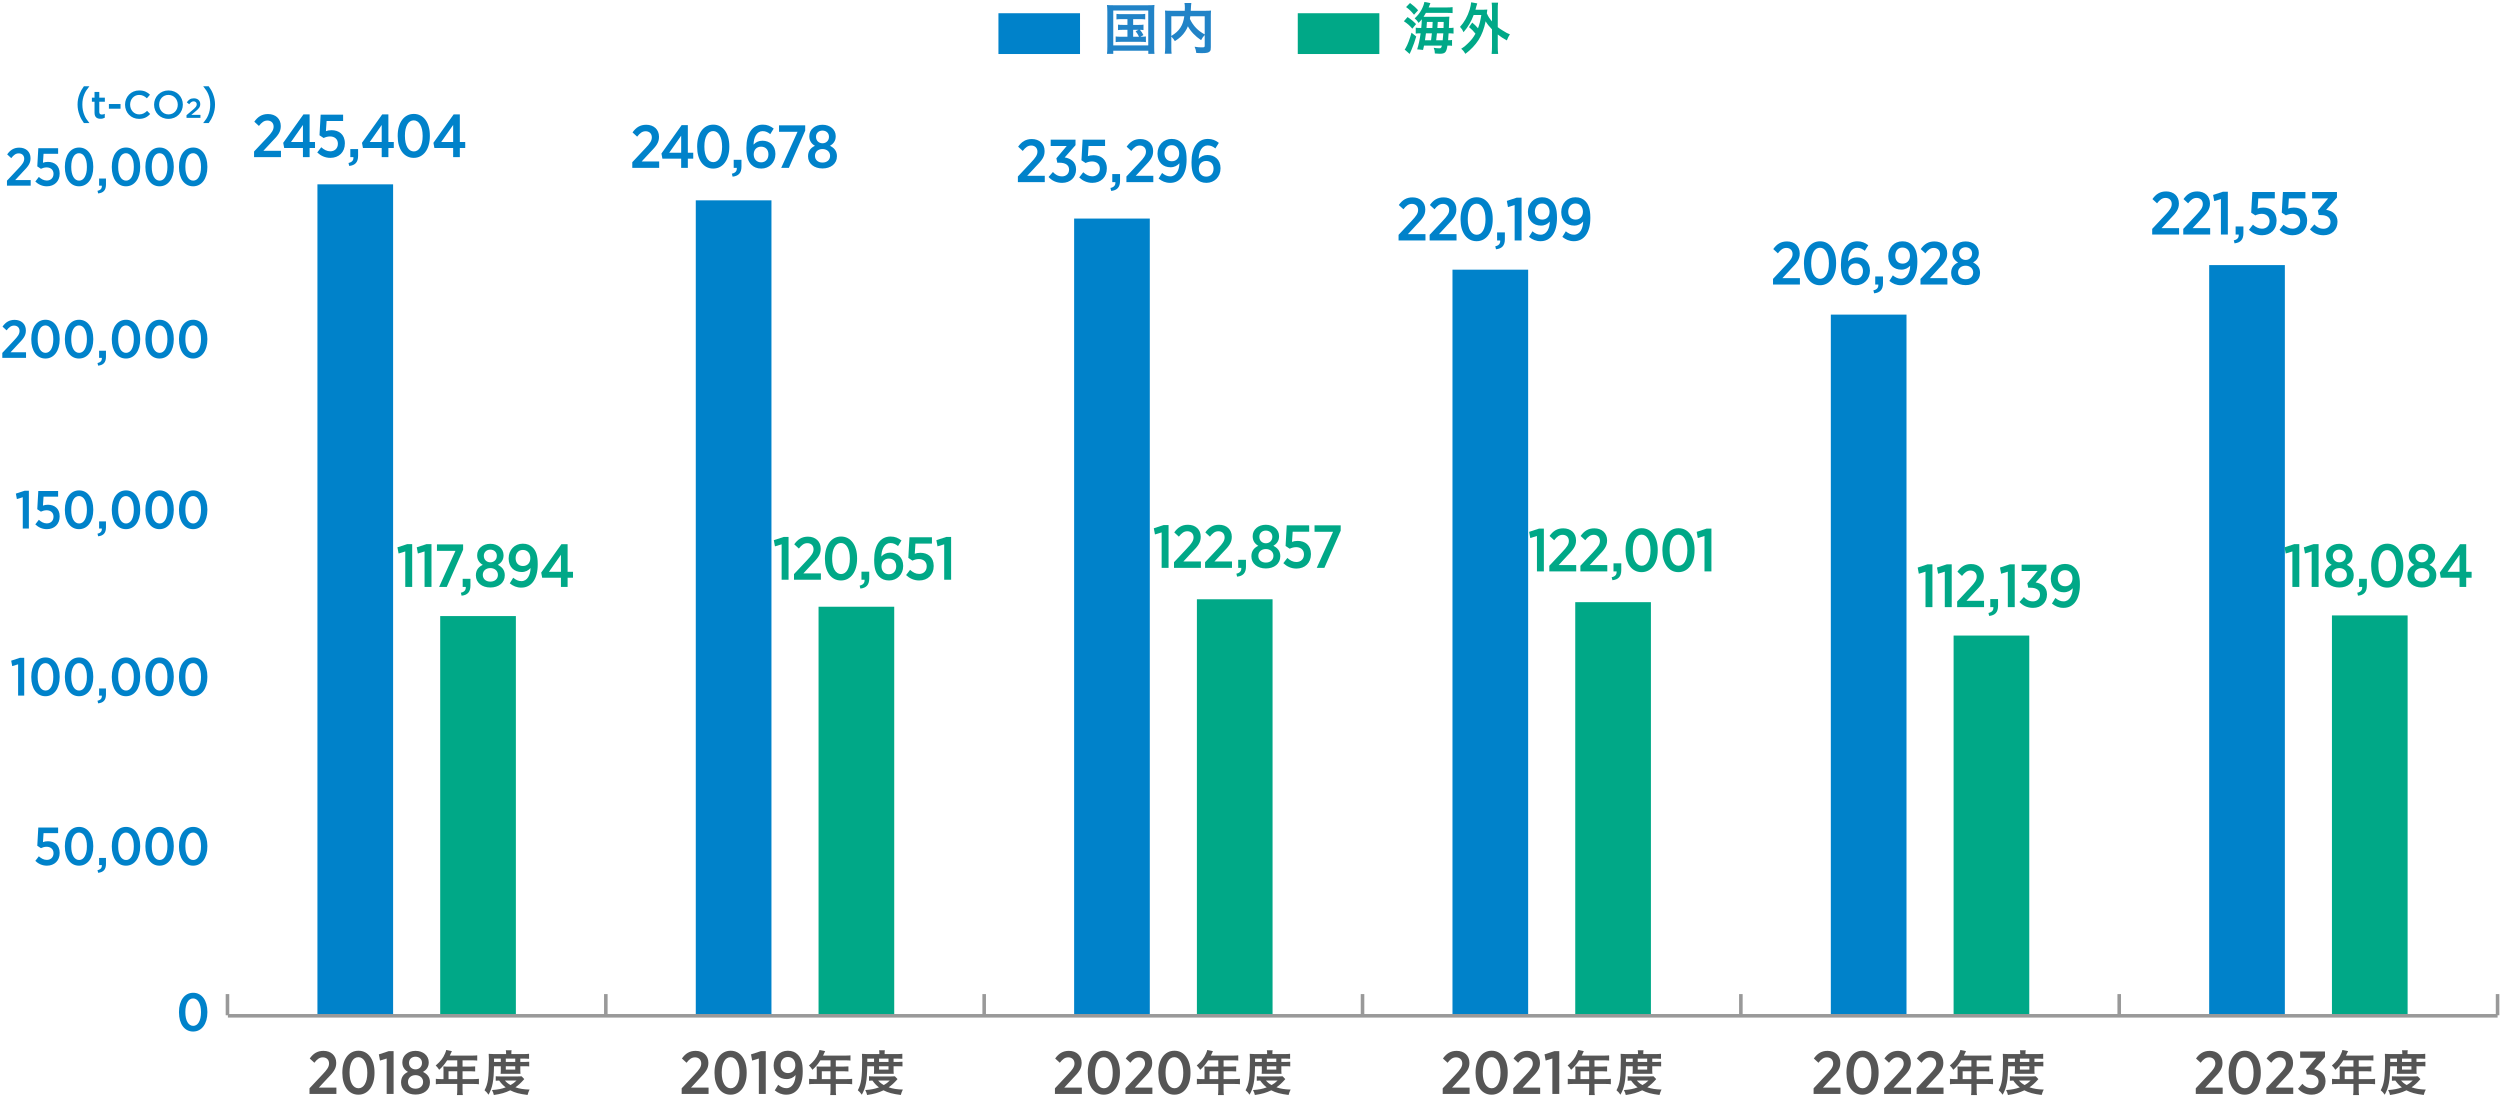 <?xml version="1.0" encoding="UTF-8"?>
<svg xmlns="http://www.w3.org/2000/svg" width="700" height="310" viewBox="0 0 700 310">
  <defs>
    <style>
      .cls-1 {
        fill: #2183c7;
      }

      .cls-2 {
        fill: #0082ca;
      }

      .cls-3 {
        fill: none;
        stroke: #999;
        stroke-miterlimit: 10;
      }

      .cls-4 {
        fill: #00a887;
      }

      .cls-5 {
        fill: #555;
      }
    </style>
  </defs>
  <g id="data">
    <g>
      <g>
        <line class="cls-3" x1="63.693" y1="284.27" x2="63.693" y2="278.344"/>
        <line class="cls-3" x1="169.631" y1="284.27" x2="169.631" y2="278.344"/>
        <line class="cls-3" x1="275.569" y1="284.27" x2="275.569" y2="278.344"/>
        <line class="cls-3" x1="381.507" y1="284.27" x2="381.507" y2="278.344"/>
        <line class="cls-3" x1="487.444" y1="284.27" x2="487.444" y2="278.344"/>
        <line class="cls-3" x1="593.382" y1="284.27" x2="593.382" y2="278.344"/>
        <line class="cls-3" x1="699.32" y1="284.27" x2="699.32" y2="278.344"/>
      </g>
      <g>
        <g>
          <rect class="cls-2" x="88.881" y="51.614" width="21.188" height="232.656"/>
          <rect class="cls-2" x="194.819" y="56.094" width="21.188" height="228.176"/>
          <rect class="cls-2" x="300.756" y="61.197" width="21.188" height="223.073"/>
          <rect class="cls-2" x="406.694" y="75.509" width="21.188" height="208.76"/>
          <rect class="cls-2" x="512.632" y="88.091" width="21.188" height="196.179"/>
          <rect class="cls-2" x="618.57" y="74.226" width="21.188" height="210.044"/>
        </g>
        <g>
          <rect class="cls-4" x="123.256" y="172.5" width="21.188" height="111.77"/>
          <rect class="cls-4" x="229.194" y="169.886" width="21.188" height="114.384"/>
          <rect class="cls-4" x="335.131" y="167.795" width="21.188" height="116.475"/>
          <rect class="cls-4" x="441.069" y="168.606" width="21.188" height="115.663"/>
          <rect class="cls-4" x="547.007" y="177.956" width="21.188" height="106.314"/>
          <rect class="cls-4" x="652.945" y="172.32" width="21.188" height="111.95"/>
        </g>
      </g>
    </g>
  </g>
  <g id="_数字-2" data-name="数字">
    <g>
      <path class="cls-2" d="M602.612,64.086l3.638-3.876c1.325-1.394,1.836-2.142,1.836-3.094,0-1.07-.748-1.699-1.734-1.699-.935,0-1.598.51-2.38,1.513l-1.292-1.189c.969-1.377,2.125-2.143,3.842-2.143,2.091,0,3.569,1.31,3.569,3.349v.034c0,1.615-.747,2.584-2.464,4.317l-2.397,2.584h4.913v1.785h-7.53v-1.581Z"/>
      <path class="cls-2" d="M611.312,64.086l3.638-3.876c1.325-1.394,1.836-2.142,1.836-3.094,0-1.07-.748-1.699-1.734-1.699-.935,0-1.598.51-2.38,1.513l-1.292-1.189c.969-1.377,2.125-2.143,3.842-2.143,2.091,0,3.569,1.31,3.569,3.349v.034c0,1.615-.747,2.584-2.464,4.317l-2.397,2.584h4.913v1.785h-7.53v-1.581Z"/>
      <path class="cls-2" d="M621.856,55.74l-1.869.577-.323-1.733,2.754-.901h1.377v11.984h-1.938v-9.927Z"/>
      <path class="cls-2" d="M625.465,67.299c1.037-.222,1.444-.799,1.377-1.632h-.867v-2.261h2.176v1.903c0,1.802-.85,2.652-2.481,2.822l-.204-.833Z"/>
      <path class="cls-2" d="M629.706,64.357l1.122-1.461c.782.696,1.581,1.139,2.533,1.139,1.258,0,2.124-.851,2.124-2.125v-.017c0-1.275-.935-2.023-2.192-2.023-.697,0-1.292.204-1.802.442l-1.156-.765.323-5.78h6.289v1.785h-4.623l-.188,2.839c.459-.17.918-.272,1.581-.272,2.022,0,3.723,1.156,3.723,3.672v.051c0,2.448-1.683,4.029-4.062,4.029-1.462,0-2.703-.596-3.672-1.514Z"/>
      <path class="cls-2" d="M638.269,64.357l1.122-1.461c.782.696,1.581,1.139,2.533,1.139,1.258,0,2.124-.851,2.124-2.125v-.017c0-1.275-.935-2.023-2.192-2.023-.697,0-1.292.204-1.802.442l-1.156-.765.323-5.78h6.289v1.785h-4.623l-.188,2.839c.459-.17.918-.272,1.581-.272,2.022,0,3.723,1.156,3.723,3.672v.051c0,2.448-1.683,4.029-4.062,4.029-1.462,0-2.703-.596-3.672-1.514Z"/>
      <path class="cls-2" d="M646.798,64.222l1.224-1.394c.646.714,1.428,1.224,2.567,1.224,1.104,0,1.954-.73,1.954-1.887v-.034c0-1.24-1.037-1.903-2.702-1.903h-.596l-.255-1.241,2.89-3.434h-4.487v-1.785h6.952v1.547l-3.025,3.434c1.666.272,3.179,1.241,3.179,3.315v.051c0,2.227-1.615,3.757-3.893,3.757-1.683,0-2.924-.681-3.808-1.649Z"/>
    </g>
    <g>
      <path class="cls-4" d="M641.866,154.406l-1.869.578-.323-1.734,2.754-.9h1.377v11.983h-1.938v-9.927Z"/>
      <path class="cls-4" d="M647.268,154.406l-1.87.578-.322-1.734,2.753-.9h1.377v11.983h-1.938v-9.927Z"/>
      <path class="cls-4" d="M650.951,161.12v-.051c0-1.462.782-2.38,1.938-2.906-.918-.527-1.581-1.36-1.581-2.652v-.067c0-1.836,1.563-3.179,3.688-3.179,2.108,0,3.706,1.325,3.706,3.179v.067c0,1.292-.697,2.125-1.598,2.652,1.121.561,1.938,1.428,1.938,2.872v.068c0,2.091-1.734,3.399-4.046,3.399-2.328,0-4.046-1.343-4.046-3.383ZM657.122,160.984v-.034c0-1.139-.935-1.887-2.125-1.887-1.207,0-2.107.748-2.107,1.887v.034c0,1.071.815,1.87,2.107,1.87s2.125-.782,2.125-1.87ZM656.816,155.647v-.034c0-1.003-.766-1.717-1.819-1.717s-1.818.714-1.818,1.717v.034c0,1.054.781,1.802,1.818,1.802s1.819-.748,1.819-1.802Z"/>
      <path class="cls-4" d="M660.036,165.965c1.037-.221,1.445-.799,1.377-1.632h-.866v-2.261h2.176v1.904c0,1.802-.851,2.651-2.482,2.821l-.204-.833Z"/>
      <path class="cls-4" d="M663.924,158.485v-.187c0-3.604,1.768-6.068,4.521-6.068,2.72,0,4.487,2.447,4.487,6.052v.187c0,3.604-1.784,6.068-4.521,6.068-2.753,0-4.487-2.447-4.487-6.052ZM670.91,158.469v-.136c0-2.652-1.02-4.301-2.499-4.301-1.495,0-2.465,1.615-2.465,4.267v.136c0,2.652.986,4.301,2.499,4.301,1.479,0,2.465-1.632,2.465-4.267Z"/>
      <path class="cls-4" d="M674.078,161.12v-.051c0-1.462.782-2.38,1.938-2.906-.918-.527-1.58-1.36-1.58-2.652v-.067c0-1.836,1.563-3.179,3.688-3.179,2.107,0,3.705,1.325,3.705,3.179v.067c0,1.292-.696,2.125-1.598,2.652,1.122.561,1.938,1.428,1.938,2.872v.068c0,2.091-1.733,3.399-4.045,3.399-2.329,0-4.046-1.343-4.046-3.383ZM680.248,160.984v-.034c0-1.139-.935-1.887-2.124-1.887-1.207,0-2.108.748-2.108,1.887v.034c0,1.071.816,1.87,2.108,1.87s2.124-.782,2.124-1.87ZM679.942,155.647v-.034c0-1.003-.765-1.717-1.818-1.717s-1.819.714-1.819,1.717v.034c0,1.054.782,1.802,1.819,1.802s1.818-.748,1.818-1.802Z"/>
      <path class="cls-4" d="M688.67,161.767h-5.252l-.272-1.445,5.661-7.955h1.733v7.734h1.513v1.666h-1.513v2.566h-1.87v-2.566ZM688.67,160.101v-4.776l-3.349,4.776h3.349Z"/>
    </g>
    <g>
      <path class="cls-2" d="M391.597,65.752l3.638-3.875c1.326-1.394,1.836-2.142,1.836-3.094,0-1.071-.748-1.7-1.733-1.7-.936,0-1.599.51-2.38,1.513l-1.292-1.189c.969-1.377,2.125-2.142,3.842-2.142,2.091,0,3.569,1.309,3.569,3.349v.034c0,1.614-.748,2.583-2.465,4.317l-2.396,2.584h4.912v1.784h-7.53v-1.581Z"/>
      <path class="cls-2" d="M400.297,65.752l3.638-3.875c1.326-1.394,1.836-2.142,1.836-3.094,0-1.071-.748-1.7-1.733-1.7-.936,0-1.599.51-2.38,1.513l-1.292-1.189c.969-1.377,2.125-2.142,3.842-2.142,2.091,0,3.569,1.309,3.569,3.349v.034c0,1.614-.748,2.583-2.465,4.317l-2.396,2.584h4.912v1.784h-7.53v-1.581Z"/>
      <path class="cls-2" d="M408.955,61.485v-.187c0-3.604,1.768-6.068,4.521-6.068,2.72,0,4.487,2.447,4.487,6.052v.187c0,3.604-1.784,6.068-4.521,6.068-2.753,0-4.487-2.447-4.487-6.052ZM415.941,61.469v-.136c0-2.652-1.02-4.301-2.499-4.301-1.495,0-2.465,1.615-2.465,4.267v.136c0,2.652.986,4.301,2.499,4.301,1.479,0,2.465-1.632,2.465-4.267Z"/>
      <path class="cls-2" d="M418.678,68.965c1.037-.221,1.444-.799,1.377-1.632h-.867v-2.261h2.176v1.904c0,1.802-.85,2.651-2.481,2.821l-.204-.833Z"/>
      <path class="cls-2" d="M424.1,57.406l-1.869.578-.323-1.734,2.754-.9h1.377v11.983h-1.938v-9.927Z"/>
      <path class="cls-2" d="M433.947,62.047c-.595.68-1.428,1.122-2.481,1.122-2.073,0-3.654-1.36-3.654-3.773v-.052c0-2.38,1.683-4.113,3.96-4.113,1.225,0,2.091.391,2.806,1.104.832.851,1.376,2.125,1.376,4.59v.119c0,4.097-1.75,6.493-4.606,6.493-1.292,0-2.295-.459-3.229-1.207l.969-1.563c.731.595,1.428.952,2.295.952,1.7,0,2.516-1.751,2.566-3.672ZM433.88,59.293v-.034c0-1.343-.799-2.277-2.091-2.277-1.258,0-2.022.969-2.022,2.277v.034c0,1.343.815,2.192,2.057,2.192,1.258,0,2.057-.917,2.057-2.192Z"/>
      <path class="cls-2" d="M443.285,62.047c-.595.68-1.428,1.122-2.481,1.122-2.073,0-3.654-1.36-3.654-3.773v-.052c0-2.38,1.683-4.113,3.96-4.113,1.225,0,2.091.391,2.806,1.104.832.851,1.376,2.125,1.376,4.59v.119c0,4.097-1.75,6.493-4.606,6.493-1.292,0-2.295-.459-3.229-1.207l.969-1.563c.731.595,1.428.952,2.295.952,1.7,0,2.516-1.751,2.566-3.672ZM443.218,59.293v-.034c0-1.343-.799-2.277-2.091-2.277-1.258,0-2.022.969-2.022,2.277v.034c0,1.343.815,2.192,2.057,2.192,1.258,0,2.057-.917,2.057-2.192Z"/>
    </g>
    <g>
      <path class="cls-2" d="M496.446,78.085l3.638-3.875c1.325-1.394,1.836-2.142,1.836-3.094,0-1.071-.748-1.7-1.734-1.7-.935,0-1.598.51-2.38,1.513l-1.292-1.189c.97-1.377,2.125-2.142,3.842-2.142,2.091,0,3.569,1.309,3.569,3.349v.034c0,1.614-.747,2.583-2.464,4.317l-2.397,2.584h4.913v1.784h-7.53v-1.581Z"/>
      <path class="cls-2" d="M505.104,73.818v-.187c0-3.604,1.768-6.068,4.521-6.068,2.72,0,4.487,2.447,4.487,6.052v.187c0,3.604-1.784,6.068-4.521,6.068-2.753,0-4.487-2.447-4.487-6.052ZM512.09,73.802v-.136c0-2.652-1.02-4.301-2.499-4.301-1.495,0-2.464,1.615-2.464,4.267v.136c0,2.652.985,4.301,2.498,4.301,1.479,0,2.465-1.632,2.465-4.267Z"/>
      <path class="cls-2" d="M516.837,78.782c-.85-.867-1.377-2.142-1.377-4.606v-.119c0-4.012,1.666-6.493,4.606-6.493,1.241,0,2.142.408,3.043,1.104l-.969,1.564c-.595-.493-1.258-.851-2.125-.851-1.7,0-2.499,1.769-2.55,3.774.612-.663,1.411-1.088,2.499-1.088,1.938,0,3.62,1.274,3.62,3.705v.034c0,2.396-1.733,4.062-3.96,4.062-1.19,0-2.108-.408-2.788-1.088ZM521.631,75.909v-.033c0-1.292-.799-2.143-2.058-2.143-1.24,0-2.057.885-2.057,2.143v.017c0,1.309.799,2.227,2.074,2.227s2.04-.935,2.04-2.21Z"/>
      <path class="cls-2" d="M524.552,81.298c1.037-.221,1.445-.799,1.377-1.632h-.866v-2.261h2.176v1.904c0,1.802-.851,2.651-2.482,2.821l-.204-.833Z"/>
      <path class="cls-2" d="M534.854,74.38c-.596.68-1.429,1.122-2.482,1.122-2.073,0-3.654-1.36-3.654-3.773v-.052c0-2.38,1.683-4.113,3.961-4.113,1.224,0,2.09.391,2.805,1.104.832.851,1.376,2.125,1.376,4.59v.119c0,4.097-1.75,6.493-4.606,6.493-1.292,0-2.294-.459-3.229-1.207l.969-1.563c.731.595,1.428.952,2.295.952,1.7,0,2.516-1.751,2.567-3.672ZM534.785,71.626v-.034c0-1.343-.799-2.277-2.091-2.277-1.258,0-2.022.969-2.022,2.277v.034c0,1.343.815,2.192,2.057,2.192,1.258,0,2.057-.917,2.057-2.192Z"/>
      <path class="cls-2" d="M537.738,78.085l3.638-3.875c1.326-1.394,1.836-2.142,1.836-3.094,0-1.071-.748-1.7-1.733-1.7-.936,0-1.599.51-2.38,1.513l-1.292-1.189c.969-1.377,2.125-2.142,3.842-2.142,2.091,0,3.569,1.309,3.569,3.349v.034c0,1.614-.748,2.583-2.465,4.317l-2.396,2.584h4.912v1.784h-7.53v-1.581Z"/>
      <path class="cls-2" d="M546.32,76.453v-.051c0-1.462.781-2.38,1.938-2.906-.918-.527-1.581-1.36-1.581-2.652v-.067c0-1.836,1.563-3.179,3.688-3.179,2.108,0,3.706,1.325,3.706,3.179v.067c0,1.292-.697,2.125-1.598,2.652,1.121.561,1.938,1.428,1.938,2.872v.068c0,2.091-1.734,3.399-4.046,3.399-2.328,0-4.045-1.343-4.045-3.383ZM552.49,76.317v-.034c0-1.139-.935-1.887-2.125-1.887-1.207,0-2.107.748-2.107,1.887v.034c0,1.071.815,1.87,2.107,1.87s2.125-.782,2.125-1.87ZM552.185,70.98v-.034c0-1.003-.766-1.717-1.819-1.717s-1.818.714-1.818,1.717v.034c0,1.054.781,1.802,1.818,1.802s1.819-.748,1.819-1.802Z"/>
    </g>
    <g>
      <path class="cls-4" d="M218.858,152.406l-1.87.578-.323-1.734,2.754-.9h1.377v11.984h-1.938v-9.928Z"/>
      <path class="cls-4" d="M222.319,160.752l3.638-3.875c1.325-1.394,1.836-2.142,1.836-3.094,0-1.07-.748-1.699-1.734-1.699-.935,0-1.598.51-2.38,1.512l-1.292-1.189c.97-1.377,2.125-2.142,3.842-2.142,2.091,0,3.569,1.31,3.569,3.349v.034c0,1.614-.747,2.583-2.464,4.317l-2.397,2.584h4.913v1.785h-7.53v-1.582Z"/>
      <path class="cls-4" d="M230.978,156.486v-.188c0-3.604,1.768-6.068,4.521-6.068,2.72,0,4.487,2.447,4.487,6.052v.187c0,3.604-1.785,6.068-4.521,6.068-2.754,0-4.487-2.447-4.487-6.051ZM237.964,156.469v-.136c0-2.651-1.021-4.3-2.499-4.3-1.496,0-2.465,1.614-2.465,4.266v.137c0,2.651.986,4.301,2.499,4.301,1.479,0,2.465-1.633,2.465-4.268Z"/>
      <path class="cls-4" d="M240.699,163.965c1.037-.221,1.445-.799,1.377-1.631h-.866v-2.262h2.176v1.904c0,1.802-.851,2.652-2.482,2.822l-.204-.834Z"/>
      <path class="cls-4" d="M246.143,161.449c-.85-.867-1.377-2.142-1.377-4.605v-.119c0-4.012,1.666-6.494,4.606-6.494,1.241,0,2.142.408,3.043,1.105l-.969,1.563c-.595-.493-1.258-.851-2.125-.851-1.7,0-2.499,1.769-2.55,3.774.612-.663,1.411-1.088,2.499-1.088,1.938,0,3.62,1.274,3.62,3.706v.033c0,2.396-1.733,4.062-3.96,4.062-1.19,0-2.108-.408-2.788-1.088ZM250.937,158.576v-.033c0-1.292-.799-2.143-2.058-2.143-1.24,0-2.057.885-2.057,2.143v.018c0,1.309.799,2.227,2.074,2.227s2.04-.936,2.04-2.211Z"/>
      <path class="cls-4" d="M253.702,161.024l1.122-1.462c.782.697,1.581,1.139,2.533,1.139,1.258,0,2.124-.85,2.124-2.125v-.016c0-1.275-.935-2.023-2.192-2.023-.697,0-1.292.204-1.802.441l-1.156-.764.323-5.78h6.289v1.785h-4.623l-.188,2.839c.459-.17.918-.272,1.581-.272,2.023,0,3.723,1.155,3.723,3.672v.051c0,2.448-1.683,4.028-4.062,4.028-1.462,0-2.703-.595-3.672-1.513Z"/>
      <path class="cls-4" d="M264.375,152.406l-1.87.578-.322-1.734,2.753-.9h1.377v11.984h-1.938v-9.928Z"/>
    </g>
    <g>
      <path class="cls-4" d="M325.259,149.073l-1.87.578-.322-1.734,2.753-.9h1.377v11.983h-1.938v-9.927Z"/>
      <path class="cls-4" d="M328.72,157.419l3.638-3.875c1.326-1.394,1.836-2.142,1.836-3.094,0-1.071-.748-1.7-1.733-1.7-.936,0-1.599.51-2.38,1.513l-1.292-1.189c.969-1.377,2.125-2.142,3.842-2.142,2.091,0,3.569,1.309,3.569,3.349v.034c0,1.614-.748,2.583-2.465,4.317l-2.396,2.584h4.912v1.784h-7.53v-1.581Z"/>
      <path class="cls-4" d="M337.421,157.419l3.638-3.875c1.325-1.394,1.836-2.142,1.836-3.094,0-1.071-.748-1.7-1.734-1.7-.935,0-1.598.51-2.38,1.513l-1.292-1.189c.97-1.377,2.125-2.142,3.842-2.142,2.091,0,3.569,1.309,3.569,3.349v.034c0,1.614-.747,2.583-2.464,4.317l-2.397,2.584h4.913v1.784h-7.53v-1.581Z"/>
      <path class="cls-4" d="M346.184,160.632c1.037-.221,1.445-.799,1.377-1.632h-.866v-2.261h2.176v1.904c0,1.802-.851,2.651-2.482,2.821l-.204-.833Z"/>
      <path class="cls-4" d="M350.39,155.787v-.051c0-1.462.782-2.38,1.938-2.906-.918-.527-1.58-1.36-1.58-2.652v-.067c0-1.836,1.563-3.179,3.688-3.179,2.107,0,3.705,1.325,3.705,3.179v.067c0,1.292-.696,2.125-1.598,2.652,1.122.561,1.938,1.428,1.938,2.872v.068c0,2.091-1.733,3.399-4.045,3.399-2.329,0-4.046-1.343-4.046-3.383ZM356.56,155.651v-.034c0-1.139-.935-1.887-2.124-1.887-1.207,0-2.108.748-2.108,1.887v.034c0,1.071.816,1.87,2.108,1.87s2.124-.782,2.124-1.87ZM356.254,150.314v-.034c0-1.003-.765-1.717-1.818-1.717s-1.819.714-1.819,1.717v.034c0,1.054.782,1.802,1.819,1.802s1.818-.748,1.818-1.802Z"/>
      <path class="cls-4" d="M359.333,157.691l1.122-1.462c.782.697,1.581,1.139,2.533,1.139,1.258,0,2.124-.85,2.124-2.125v-.017c0-1.274-.935-2.022-2.192-2.022-.697,0-1.292.204-1.802.441l-1.156-.765.323-5.779h6.289v1.785h-4.623l-.188,2.838c.459-.17.918-.271,1.581-.271,2.023,0,3.723,1.155,3.723,3.672v.051c0,2.447-1.683,4.028-4.062,4.028-1.462,0-2.703-.595-3.672-1.513Z"/>
      <path class="cls-4" d="M373.258,148.903h-5.185v-1.802h7.326v1.479l-4.572,10.42h-2.143l4.573-10.097Z"/>
    </g>
    <g>
      <path class="cls-4" d="M430.345,150.073l-1.87.578-.322-1.734,2.753-.9h1.377v11.983h-1.938v-9.927Z"/>
      <path class="cls-4" d="M433.806,158.419l3.638-3.875c1.326-1.394,1.836-2.142,1.836-3.094,0-1.071-.748-1.7-1.734-1.7-.935,0-1.598.51-2.379,1.513l-1.293-1.189c.97-1.377,2.125-2.142,3.842-2.142,2.092,0,3.57,1.309,3.57,3.349v.034c0,1.614-.748,2.583-2.465,4.317l-2.396,2.584h4.912v1.784h-7.53v-1.581Z"/>
      <path class="cls-4" d="M442.506,158.419l3.639-3.875c1.325-1.394,1.836-2.142,1.836-3.094,0-1.071-.748-1.7-1.734-1.7-.936,0-1.598.51-2.38,1.513l-1.292-1.189c.969-1.377,2.125-2.142,3.842-2.142,2.091,0,3.569,1.309,3.569,3.349v.034c0,1.614-.747,2.583-2.464,4.317l-2.397,2.584h4.913v1.784h-7.531v-1.581Z"/>
      <path class="cls-4" d="M451.27,161.632c1.037-.221,1.445-.799,1.377-1.632h-.867v-2.261h2.176v1.904c0,1.802-.85,2.651-2.481,2.821l-.204-.833Z"/>
      <path class="cls-4" d="M455.157,154.152v-.187c0-3.604,1.768-6.068,4.521-6.068,2.72,0,4.487,2.447,4.487,6.052v.187c0,3.604-1.785,6.068-4.521,6.068-2.754,0-4.487-2.447-4.487-6.052ZM462.144,154.136v-.136c0-2.652-1.021-4.301-2.499-4.301-1.496,0-2.465,1.615-2.465,4.267v.136c0,2.652.986,4.301,2.499,4.301,1.479,0,2.465-1.632,2.465-4.267Z"/>
      <path class="cls-4" d="M465.473,154.152v-.187c0-3.604,1.768-6.068,4.521-6.068,2.721,0,4.488,2.447,4.488,6.052v.187c0,3.604-1.785,6.068-4.521,6.068-2.754,0-4.488-2.447-4.488-6.052ZM472.459,154.136v-.136c0-2.652-1.02-4.301-2.498-4.301-1.496,0-2.465,1.615-2.465,4.267v.136c0,2.652.986,4.301,2.498,4.301,1.479,0,2.465-1.632,2.465-4.267Z"/>
      <path class="cls-4" d="M477.257,150.073l-1.87.578-.322-1.734,2.754-.9h1.377v11.983h-1.938v-9.927Z"/>
    </g>
    <g>
      <path class="cls-4" d="M539.142,160.073l-1.87.578-.322-1.734,2.753-.9h1.377v11.983h-1.938v-9.927Z"/>
      <path class="cls-4" d="M544.542,160.073l-1.87.578-.322-1.734,2.754-.9h1.377v11.983h-1.938v-9.927Z"/>
      <path class="cls-4" d="M548.004,168.419l3.637-3.875c1.326-1.394,1.836-2.142,1.836-3.094,0-1.071-.748-1.7-1.733-1.7-.935,0-1.599.51-2.38,1.513l-1.292-1.189c.969-1.377,2.125-2.142,3.842-2.142,2.091,0,3.569,1.309,3.569,3.349v.034c0,1.614-.748,2.583-2.465,4.317l-2.396,2.584h4.912v1.784h-7.529v-1.581Z"/>
      <path class="cls-4" d="M556.767,171.632c1.037-.221,1.444-.799,1.377-1.632h-.866v-2.261h2.176v1.904c0,1.802-.851,2.651-2.482,2.821l-.204-.833Z"/>
      <path class="cls-4" d="M562.189,160.073l-1.869.578-.323-1.734,2.753-.9h1.377v11.983h-1.938v-9.927Z"/>
      <path class="cls-4" d="M565.457,168.556l1.225-1.395c.646.714,1.428,1.225,2.566,1.225,1.104,0,1.955-.731,1.955-1.887v-.034c0-1.241-1.037-1.904-2.703-1.904h-.596l-.254-1.24,2.889-3.434h-4.486v-1.785h6.951v1.547l-3.025,3.434c1.666.271,3.179,1.241,3.179,3.314v.051c0,2.228-1.614,3.757-3.893,3.757-1.683,0-2.923-.68-3.808-1.648Z"/>
      <path class="cls-4" d="M580.363,164.714c-.595.68-1.428,1.122-2.481,1.122-2.073,0-3.655-1.36-3.655-3.773v-.052c0-2.38,1.684-4.113,3.961-4.113,1.225,0,2.091.391,2.805,1.104.833.851,1.377,2.125,1.377,4.59v.119c0,4.097-1.75,6.493-4.606,6.493-1.292,0-2.295-.459-3.229-1.207l.969-1.563c.73.595,1.428.952,2.295.952,1.699,0,2.516-1.751,2.566-3.672ZM580.295,161.96v-.034c0-1.343-.799-2.277-2.09-2.277-1.258,0-2.023.969-2.023,2.277v.034c0,1.343.816,2.192,2.057,2.192,1.258,0,2.057-.917,2.057-2.192Z"/>
    </g>
    <g>
      <path class="cls-2" d="M177.039,45.419l3.638-3.875c1.326-1.395,1.836-2.143,1.836-3.094,0-1.071-.748-1.7-1.733-1.7-.935,0-1.598.51-2.38,1.513l-1.292-1.189c.969-1.377,2.125-2.142,3.842-2.142,2.091,0,3.569,1.309,3.569,3.349v.033c0,1.615-.748,2.584-2.465,4.318l-2.396,2.583h4.912v1.785h-7.53v-1.581Z"/>
      <path class="cls-2" d="M190.726,44.434h-5.252l-.272-1.445,5.66-7.955h1.734v7.734h1.513v1.666h-1.513v2.566h-1.87v-2.566ZM190.726,42.768v-4.776l-3.349,4.776h3.349Z"/>
      <path class="cls-2" d="M195.202,41.152v-.187c0-3.604,1.768-6.068,4.521-6.068,2.72,0,4.487,2.447,4.487,6.051v.188c0,3.604-1.784,6.068-4.521,6.068-2.754,0-4.487-2.448-4.487-6.052ZM202.188,41.136v-.136c0-2.652-1.02-4.301-2.499-4.301-1.496,0-2.465,1.614-2.465,4.267v.136c0,2.651.986,4.301,2.499,4.301,1.479,0,2.465-1.632,2.465-4.267Z"/>
      <path class="cls-2" d="M204.925,48.632c1.036-.221,1.444-.799,1.377-1.632h-.867v-2.261h2.176v1.903c0,1.803-.851,2.652-2.482,2.822l-.203-.833Z"/>
      <path class="cls-2" d="M210.367,46.116c-.851-.867-1.377-2.142-1.377-4.606v-.119c0-4.012,1.666-6.493,4.606-6.493,1.241,0,2.142.407,3.043,1.104l-.969,1.564c-.596-.493-1.258-.851-2.125-.851-1.7,0-2.499,1.768-2.55,3.773.611-.662,1.411-1.088,2.499-1.088,1.938,0,3.62,1.275,3.62,3.706v.034c0,2.396-1.733,4.062-3.961,4.062-1.189,0-2.107-.408-2.787-1.088ZM215.16,43.243v-.034c0-1.291-.799-2.142-2.057-2.142-1.24,0-2.057.884-2.057,2.142v.018c0,1.309.799,2.227,2.074,2.227s2.039-.935,2.039-2.21Z"/>
      <path class="cls-2" d="M223.314,36.903h-5.185v-1.802h7.326v1.479l-4.572,10.42h-2.142l4.572-10.097Z"/>
      <path class="cls-2" d="M226.25,43.787v-.051c0-1.462.782-2.38,1.938-2.906-.918-.527-1.581-1.36-1.581-2.652v-.067c0-1.836,1.563-3.179,3.688-3.179,2.107,0,3.705,1.325,3.705,3.179v.067c0,1.292-.696,2.125-1.598,2.652,1.122.561,1.938,1.428,1.938,2.872v.068c0,2.091-1.734,3.399-4.046,3.399-2.329,0-4.046-1.343-4.046-3.383ZM232.421,43.651v-.034c0-1.139-.936-1.887-2.125-1.887-1.207,0-2.107.748-2.107,1.887v.034c0,1.071.815,1.87,2.107,1.87s2.125-.782,2.125-1.87ZM232.114,38.313v-.033c0-1.003-.765-1.717-1.818-1.717s-1.819.714-1.819,1.717v.033c0,1.055.782,1.802,1.819,1.802s1.818-.747,1.818-1.802Z"/>
    </g>
    <g>
      <path class="cls-4" d="M113.476,154.406l-1.87.578-.322-1.734,2.753-.9h1.377v11.983h-1.938v-9.927Z"/>
      <path class="cls-4" d="M118.876,154.406l-1.87.578-.322-1.734,2.754-.9h1.377v11.983h-1.938v-9.927Z"/>
      <path class="cls-4" d="M127.531,154.236h-5.186v-1.802h7.326v1.479l-4.572,10.42h-2.142l4.573-10.097Z"/>
      <path class="cls-4" d="M129.041,165.965c1.037-.221,1.444-.799,1.377-1.632h-.867v-2.261h2.176v1.904c0,1.802-.85,2.651-2.482,2.821l-.203-.833Z"/>
      <path class="cls-4" d="M133.246,161.12v-.051c0-1.462.782-2.38,1.938-2.906-.918-.527-1.58-1.36-1.58-2.652v-.067c0-1.836,1.563-3.179,3.688-3.179,2.108,0,3.706,1.325,3.706,3.179v.067c0,1.292-.697,2.125-1.598,2.652,1.121.561,1.938,1.428,1.938,2.872v.068c0,2.091-1.734,3.399-4.046,3.399-2.329,0-4.046-1.343-4.046-3.383ZM139.416,160.984v-.034c0-1.139-.934-1.887-2.124-1.887-1.207,0-2.108.748-2.108,1.887v.034c0,1.071.816,1.87,2.108,1.87s2.124-.782,2.124-1.87ZM139.111,155.647v-.034c0-1.003-.766-1.717-1.819-1.717s-1.819.714-1.819,1.717v.034c0,1.054.782,1.802,1.819,1.802s1.819-.748,1.819-1.802Z"/>
      <path class="cls-4" d="M148.556,159.047c-.595.68-1.428,1.122-2.481,1.122-2.074,0-3.654-1.36-3.654-3.773v-.052c0-2.38,1.683-4.113,3.96-4.113,1.224,0,2.091.391,2.806,1.104.832.851,1.376,2.125,1.376,4.59v.119c0,4.097-1.751,6.493-4.606,6.493-1.292,0-2.295-.459-3.229-1.207l.969-1.563c.731.595,1.428.952,2.295.952,1.7,0,2.516-1.751,2.566-3.672ZM148.488,156.293v-.034c0-1.343-.799-2.277-2.092-2.277-1.258,0-2.021.969-2.021,2.277v.034c0,1.343.815,2.192,2.057,2.192,1.258,0,2.057-.917,2.057-2.192Z"/>
      <path class="cls-4" d="M157.061,161.767h-5.252l-.272-1.445,5.661-7.955h1.733v7.734h1.513v1.666h-1.513v2.566h-1.87v-2.566ZM157.061,160.101v-4.776l-3.349,4.776h3.349Z"/>
    </g>
    <g>
      <path class="cls-2" d="M71.137,42.419l3.638-3.875c1.326-1.395,1.836-2.143,1.836-3.094,0-1.071-.748-1.7-1.733-1.7-.936,0-1.598.51-2.38,1.513l-1.292-1.189c.969-1.377,2.125-2.142,3.842-2.142,2.091,0,3.569,1.309,3.569,3.349v.033c0,1.615-.748,2.584-2.465,4.318l-2.396,2.583h4.912v1.785h-7.53v-1.581Z"/>
      <path class="cls-2" d="M84.823,41.434h-5.252l-.272-1.445,5.66-7.955h1.734v7.734h1.513v1.666h-1.513v2.566h-1.87v-2.566ZM84.823,39.768v-4.776l-3.349,4.776h3.349Z"/>
      <path class="cls-2" d="M88.83,42.691l1.122-1.462c.782.696,1.581,1.139,2.532,1.139,1.258,0,2.125-.85,2.125-2.125v-.017c0-1.275-.935-2.023-2.192-2.023-.697,0-1.292.204-1.802.442l-1.156-.765.323-5.779h6.289v1.784h-4.623l-.188,2.839c.459-.17.918-.271,1.581-.271,2.022,0,3.723,1.155,3.723,3.671v.052c0,2.447-1.683,4.028-4.062,4.028-1.462,0-2.703-.595-3.672-1.513Z"/>
      <path class="cls-2" d="M97.579,45.632c1.036-.221,1.444-.799,1.376-1.632h-.866v-2.261h2.176v1.903c0,1.803-.851,2.652-2.482,2.822l-.203-.833Z"/>
      <path class="cls-2" d="M106.878,41.434h-5.252l-.272-1.445,5.66-7.955h1.734v7.734h1.513v1.666h-1.513v2.566h-1.87v-2.566ZM106.878,39.768v-4.776l-3.349,4.776h3.349Z"/>
      <path class="cls-2" d="M111.355,38.152v-.187c0-3.604,1.768-6.068,4.521-6.068,2.72,0,4.487,2.447,4.487,6.051v.188c0,3.604-1.784,6.068-4.521,6.068-2.754,0-4.487-2.448-4.487-6.052ZM118.342,38.136v-.136c0-2.652-1.02-4.301-2.499-4.301-1.496,0-2.465,1.614-2.465,4.267v.136c0,2.651.986,4.301,2.499,4.301,1.479,0,2.465-1.632,2.465-4.267Z"/>
      <path class="cls-2" d="M126.882,41.434h-5.252l-.272-1.445,5.66-7.955h1.734v7.734h1.513v1.666h-1.513v2.566h-1.87v-2.566ZM126.882,39.768v-4.776l-3.349,4.776h3.349Z"/>
    </g>
    <g>
      <path class="cls-2" d="M285.005,49.419l3.638-3.875c1.326-1.395,1.836-2.143,1.836-3.094,0-1.071-.748-1.7-1.733-1.7-.936,0-1.598.51-2.38,1.513l-1.292-1.189c.969-1.377,2.125-2.142,3.842-2.142,2.091,0,3.569,1.309,3.569,3.349v.033c0,1.615-.748,2.584-2.465,4.318l-2.396,2.583h4.912v1.785h-7.53v-1.581Z"/>
      <path class="cls-2" d="M293.595,49.555l1.224-1.394c.646.714,1.429,1.224,2.567,1.224,1.104,0,1.955-.73,1.955-1.887v-.033c0-1.241-1.037-1.904-2.703-1.904h-.595l-.255-1.241,2.89-3.434h-4.488v-1.784h6.953v1.547l-3.026,3.434c1.666.271,3.179,1.24,3.179,3.314v.051c0,2.227-1.614,3.757-3.893,3.757-1.683,0-2.924-.68-3.808-1.649Z"/>
      <path class="cls-2" d="M302.179,49.691l1.122-1.462c.782.696,1.581,1.139,2.532,1.139,1.258,0,2.125-.85,2.125-2.125v-.017c0-1.275-.935-2.023-2.192-2.023-.697,0-1.292.204-1.802.442l-1.156-.765.323-5.779h6.289v1.784h-4.623l-.188,2.839c.459-.17.918-.271,1.581-.271,2.022,0,3.723,1.155,3.723,3.671v.052c0,2.447-1.683,4.028-4.062,4.028-1.462,0-2.703-.595-3.672-1.513Z"/>
      <path class="cls-2" d="M310.927,52.632c1.036-.221,1.444-.799,1.377-1.632h-.867v-2.261h2.176v1.903c0,1.803-.851,2.652-2.482,2.822l-.203-.833Z"/>
      <path class="cls-2" d="M315.394,49.419l3.638-3.875c1.326-1.395,1.836-2.143,1.836-3.094,0-1.071-.748-1.7-1.733-1.7-.936,0-1.598.51-2.38,1.513l-1.292-1.189c.969-1.377,2.125-2.142,3.842-2.142,2.091,0,3.569,1.309,3.569,3.349v.033c0,1.615-.748,2.584-2.465,4.318l-2.396,2.583h4.912v1.785h-7.53v-1.581Z"/>
      <path class="cls-2" d="M330.239,45.714c-.595.68-1.428,1.121-2.482,1.121-2.073,0-3.654-1.359-3.654-3.773v-.051c0-2.38,1.683-4.113,3.961-4.113,1.224,0,2.091.391,2.805,1.104.833.85,1.377,2.125,1.377,4.59v.119c0,4.097-1.751,6.493-4.606,6.493-1.292,0-2.295-.459-3.23-1.207l.97-1.563c.73.595,1.428.951,2.294.951,1.7,0,2.517-1.75,2.567-3.671ZM330.171,42.96v-.034c0-1.343-.799-2.277-2.091-2.277-1.258,0-2.022.969-2.022,2.277v.034c0,1.343.815,2.192,2.057,2.192,1.258,0,2.057-.918,2.057-2.192Z"/>
      <path class="cls-2" d="M335,50.116c-.851-.867-1.377-2.142-1.377-4.606v-.119c0-4.012,1.666-6.493,4.606-6.493,1.241,0,2.142.407,3.043,1.104l-.969,1.564c-.596-.493-1.258-.851-2.125-.851-1.7,0-2.499,1.768-2.55,3.773.611-.662,1.411-1.088,2.499-1.088,1.938,0,3.62,1.275,3.62,3.706v.034c0,2.396-1.733,4.062-3.961,4.062-1.189,0-2.107-.408-2.787-1.088ZM339.793,47.243v-.034c0-1.291-.799-2.142-2.057-2.142-1.24,0-2.057.884-2.057,2.142v.018c0,1.309.799,2.227,2.074,2.227s2.039-.935,2.039-2.21Z"/>
    </g>
  </g>
  <g id="_凡例" data-name="凡例">
    <g>
      <path class="cls-2" d="M50.114,283.494v-.165c0-3.18,1.561-5.354,3.99-5.354,2.399,0,3.96,2.16,3.96,5.34v.165c0,3.18-1.575,5.354-3.99,5.354-2.43,0-3.96-2.159-3.96-5.34ZM56.279,283.479v-.12c0-2.34-.899-3.795-2.205-3.795-1.319,0-2.175,1.425-2.175,3.765v.12c0,2.34.87,3.795,2.205,3.795,1.305,0,2.175-1.439,2.175-3.765Z"/>
      <g>
        <path class="cls-2" d="M9.885,241.055l.99-1.291c.689.615,1.395,1.006,2.234,1.006,1.11,0,1.875-.75,1.875-1.875v-.016c0-1.125-.825-1.785-1.935-1.785-.615,0-1.14.182-1.59.391l-1.021-.674.285-5.102h5.55v1.576h-4.08l-.165,2.504c.405-.148.811-.24,1.396-.24,1.785,0,3.285,1.021,3.285,3.24v.045c0,2.16-1.485,3.555-3.585,3.555-1.29,0-2.385-.523-3.24-1.334Z"/>
        <path class="cls-2" d="M18.165,237.049v-.164c0-3.18,1.56-5.355,3.989-5.355,2.4,0,3.96,2.16,3.96,5.34v.166c0,3.18-1.574,5.354-3.989,5.354-2.43,0-3.96-2.158-3.96-5.34ZM24.33,237.035v-.121c0-2.34-.9-3.795-2.205-3.795-1.32,0-2.175,1.426-2.175,3.766v.119c0,2.34.869,3.795,2.204,3.795,1.306,0,2.176-1.439,2.176-3.764Z"/>
        <path class="cls-2" d="M27.3,243.65c.915-.195,1.274-.705,1.215-1.441h-.765v-1.994h1.92v1.68c0,1.59-.75,2.34-2.19,2.49l-.18-.734Z"/>
        <path class="cls-2" d="M31.305,237.049v-.164c0-3.18,1.56-5.355,3.989-5.355,2.4,0,3.96,2.16,3.96,5.34v.166c0,3.18-1.574,5.354-3.989,5.354-2.43,0-3.96-2.158-3.96-5.34ZM37.47,237.035v-.121c0-2.34-.9-3.795-2.205-3.795-1.32,0-2.175,1.426-2.175,3.766v.119c0,2.34.869,3.795,2.204,3.795,1.306,0,2.176-1.439,2.176-3.764Z"/>
        <path class="cls-2" d="M40.709,237.049v-.164c0-3.18,1.561-5.355,3.99-5.355,2.399,0,3.96,2.16,3.96,5.34v.166c0,3.18-1.575,5.354-3.99,5.354-2.43,0-3.96-2.158-3.96-5.34ZM46.874,237.035v-.121c0-2.34-.899-3.795-2.205-3.795-1.319,0-2.175,1.426-2.175,3.766v.119c0,2.34.87,3.795,2.205,3.795,1.305,0,2.175-1.439,2.175-3.764Z"/>
        <path class="cls-2" d="M50.114,237.049v-.164c0-3.18,1.56-5.355,3.989-5.355,2.4,0,3.96,2.16,3.96,5.34v.166c0,3.18-1.574,5.354-3.989,5.354-2.43,0-3.96-2.158-3.96-5.34ZM56.279,237.035v-.121c0-2.34-.9-3.795-2.205-3.795-1.32,0-2.175,1.426-2.175,3.766v.119c0,2.34.869,3.795,2.204,3.795,1.306,0,2.176-1.439,2.176-3.764Z"/>
      </g>
      <g>
        <path class="cls-2" d="M5.069,186.006l-1.649.51-.285-1.529,2.43-.795h1.215v10.574h-1.71v-8.76Z"/>
        <path class="cls-2" d="M8.76,189.605v-.165c0-3.18,1.56-5.354,3.989-5.354,2.4,0,3.96,2.16,3.96,5.34v.165c0,3.18-1.574,5.354-3.989,5.354-2.43,0-3.96-2.159-3.96-5.34ZM14.925,189.591v-.12c0-2.34-.9-3.795-2.205-3.795-1.32,0-2.175,1.425-2.175,3.765v.12c0,2.34.869,3.795,2.204,3.795,1.306,0,2.176-1.439,2.176-3.765Z"/>
        <path class="cls-2" d="M18.164,189.605v-.165c0-3.18,1.561-5.354,3.99-5.354,2.399,0,3.96,2.16,3.96,5.34v.165c0,3.18-1.575,5.354-3.99,5.354-2.43,0-3.96-2.159-3.96-5.34ZM24.329,189.591v-.12c0-2.34-.899-3.795-2.205-3.795-1.319,0-2.175,1.425-2.175,3.765v.12c0,2.34.87,3.795,2.205,3.795,1.305,0,2.175-1.439,2.175-3.765Z"/>
        <path class="cls-2" d="M27.299,196.205c.915-.194,1.275-.704,1.216-1.439h-.766v-1.995h1.92v1.68c0,1.591-.75,2.341-2.189,2.49l-.181-.735Z"/>
        <path class="cls-2" d="M31.304,189.605v-.165c0-3.18,1.561-5.354,3.99-5.354,2.399,0,3.96,2.16,3.96,5.34v.165c0,3.18-1.575,5.354-3.99,5.354-2.43,0-3.96-2.159-3.96-5.34ZM37.469,189.591v-.12c0-2.34-.899-3.795-2.205-3.795-1.319,0-2.175,1.425-2.175,3.765v.12c0,2.34.87,3.795,2.205,3.795,1.305,0,2.175-1.439,2.175-3.765Z"/>
        <path class="cls-2" d="M40.709,189.605v-.165c0-3.18,1.56-5.354,3.989-5.354,2.4,0,3.96,2.16,3.96,5.34v.165c0,3.18-1.574,5.354-3.989,5.354-2.43,0-3.96-2.159-3.96-5.34ZM46.874,189.591v-.12c0-2.34-.9-3.795-2.205-3.795-1.32,0-2.175,1.425-2.175,3.765v.12c0,2.34.869,3.795,2.204,3.795,1.306,0,2.176-1.439,2.176-3.765Z"/>
        <path class="cls-2" d="M50.113,189.605v-.165c0-3.18,1.561-5.354,3.99-5.354,2.399,0,3.96,2.16,3.96,5.34v.165c0,3.18-1.575,5.354-3.99,5.354-2.43,0-3.96-2.159-3.96-5.34ZM56.278,189.591v-.12c0-2.34-.899-3.795-2.205-3.795-1.319,0-2.175,1.425-2.175,3.765v.12c0,2.34.87,3.795,2.205,3.795,1.305,0,2.175-1.439,2.175-3.765Z"/>
      </g>
      <g>
        <path class="cls-2" d="M1.95,50.593l3.21-3.42c1.17-1.23,1.619-1.891,1.619-2.73,0-.944-.659-1.5-1.529-1.5-.825,0-1.41.45-2.101,1.335l-1.14-1.05c.855-1.215,1.875-1.89,3.39-1.89,1.846,0,3.15,1.155,3.15,2.955v.029c0,1.426-.66,2.28-2.175,3.811l-2.115,2.279h4.335v1.575H1.95v-1.395Z"/>
        <path class="cls-2" d="M9.885,50.832l.99-1.29c.689.615,1.395,1.005,2.234,1.005,1.11,0,1.875-.749,1.875-1.874v-.016c0-1.125-.825-1.785-1.935-1.785-.615,0-1.14.181-1.59.391l-1.021-.675.285-5.101h5.55v1.575h-4.08l-.165,2.505c.405-.149.811-.24,1.396-.24,1.785,0,3.285,1.021,3.285,3.24v.045c0,2.16-1.485,3.555-3.585,3.555-1.29,0-2.385-.524-3.24-1.335Z"/>
        <path class="cls-2" d="M18.165,46.827v-.165c0-3.18,1.56-5.354,3.989-5.354,2.4,0,3.96,2.16,3.96,5.34v.165c0,3.18-1.574,5.354-3.989,5.354-2.43,0-3.96-2.159-3.96-5.34ZM24.33,46.812v-.12c0-2.34-.9-3.795-2.205-3.795-1.32,0-2.175,1.425-2.175,3.765v.12c0,2.34.869,3.795,2.204,3.795,1.306,0,2.176-1.439,2.176-3.765Z"/>
        <path class="cls-2" d="M27.3,53.428c.915-.195,1.274-.705,1.215-1.44h-.765v-1.995h1.92v1.68c0,1.591-.75,2.341-2.19,2.49l-.18-.734Z"/>
        <path class="cls-2" d="M31.305,46.827v-.165c0-3.18,1.56-5.354,3.989-5.354,2.4,0,3.96,2.16,3.96,5.34v.165c0,3.18-1.574,5.354-3.989,5.354-2.43,0-3.96-2.159-3.96-5.34ZM37.47,46.812v-.12c0-2.34-.9-3.795-2.205-3.795-1.32,0-2.175,1.425-2.175,3.765v.12c0,2.34.869,3.795,2.204,3.795,1.306,0,2.176-1.439,2.176-3.765Z"/>
        <path class="cls-2" d="M40.709,46.827v-.165c0-3.18,1.561-5.354,3.99-5.354,2.399,0,3.96,2.16,3.96,5.34v.165c0,3.18-1.575,5.354-3.99,5.354-2.43,0-3.96-2.159-3.96-5.34ZM46.874,46.812v-.12c0-2.34-.899-3.795-2.205-3.795-1.319,0-2.175,1.425-2.175,3.765v.12c0,2.34.87,3.795,2.205,3.795,1.305,0,2.175-1.439,2.175-3.765Z"/>
        <path class="cls-2" d="M50.114,46.827v-.165c0-3.18,1.56-5.354,3.989-5.354,2.4,0,3.96,2.16,3.96,5.34v.165c0,3.18-1.574,5.354-3.989,5.354-2.43,0-3.96-2.159-3.96-5.34ZM56.279,46.812v-.12c0-2.34-.9-3.795-2.205-3.795-1.32,0-2.175,1.425-2.175,3.765v.12c0,2.34.869,3.795,2.204,3.795,1.306,0,2.176-1.439,2.176-3.765Z"/>
      </g>
      <g>
        <path class="cls-2" d="M.645,98.815l3.21-3.42c1.17-1.23,1.62-1.891,1.62-2.73,0-.944-.66-1.5-1.53-1.5-.824,0-1.41.45-2.1,1.335l-1.14-1.05c.854-1.215,1.875-1.89,3.39-1.89,1.845,0,3.149,1.155,3.149,2.955v.029c0,1.425-.659,2.28-2.175,3.811l-2.114,2.279h4.334v1.575H.645v-1.395Z"/>
        <path class="cls-2" d="M8.76,95.05v-.165c0-3.18,1.56-5.354,3.989-5.354,2.4,0,3.96,2.16,3.96,5.34v.165c0,3.18-1.574,5.354-3.989,5.354-2.43,0-3.96-2.159-3.96-5.34ZM14.925,95.035v-.12c0-2.34-.9-3.795-2.205-3.795-1.32,0-2.175,1.425-2.175,3.765v.12c0,2.34.869,3.795,2.204,3.795,1.306,0,2.176-1.439,2.176-3.765Z"/>
        <path class="cls-2" d="M18.164,95.05v-.165c0-3.18,1.561-5.354,3.99-5.354,2.399,0,3.96,2.16,3.96,5.34v.165c0,3.18-1.575,5.354-3.99,5.354-2.43,0-3.96-2.159-3.96-5.34ZM24.329,95.035v-.12c0-2.34-.899-3.795-2.205-3.795-1.319,0-2.175,1.425-2.175,3.765v.12c0,2.34.87,3.795,2.205,3.795,1.305,0,2.175-1.439,2.175-3.765Z"/>
        <path class="cls-2" d="M27.299,101.649c.915-.194,1.275-.704,1.216-1.439h-.766v-1.995h1.92v1.68c0,1.591-.75,2.341-2.189,2.49l-.181-.735Z"/>
        <path class="cls-2" d="M31.304,95.05v-.165c0-3.18,1.561-5.354,3.99-5.354,2.399,0,3.96,2.16,3.96,5.34v.165c0,3.18-1.575,5.354-3.99,5.354-2.43,0-3.96-2.159-3.96-5.34ZM37.469,95.035v-.12c0-2.34-.899-3.795-2.205-3.795-1.319,0-2.175,1.425-2.175,3.765v.12c0,2.34.87,3.795,2.205,3.795,1.305,0,2.175-1.439,2.175-3.765Z"/>
        <path class="cls-2" d="M40.709,95.05v-.165c0-3.18,1.56-5.354,3.989-5.354,2.4,0,3.96,2.16,3.96,5.34v.165c0,3.18-1.574,5.354-3.989,5.354-2.43,0-3.96-2.159-3.96-5.34ZM46.874,95.035v-.12c0-2.34-.9-3.795-2.205-3.795-1.32,0-2.175,1.425-2.175,3.765v.12c0,2.34.869,3.795,2.204,3.795,1.306,0,2.176-1.439,2.176-3.765Z"/>
        <path class="cls-2" d="M50.113,95.05v-.165c0-3.18,1.561-5.354,3.99-5.354,2.399,0,3.96,2.16,3.96,5.34v.165c0,3.18-1.575,5.354-3.99,5.354-2.43,0-3.96-2.159-3.96-5.34ZM56.278,95.035v-.12c0-2.34-.899-3.795-2.205-3.795-1.319,0-2.175,1.425-2.175,3.765v.12c0,2.34.87,3.795,2.205,3.795,1.305,0,2.175-1.439,2.175-3.765Z"/>
      </g>
      <g>
        <path class="cls-2" d="M6.374,139.228l-1.649.51-.285-1.529,2.43-.795h1.215v10.574h-1.71v-8.76Z"/>
        <path class="cls-2" d="M9.885,146.832l.989-1.29c.69.615,1.396,1.006,2.235,1.006,1.109,0,1.875-.75,1.875-1.875v-.016c0-1.125-.825-1.785-1.936-1.785-.614,0-1.14.181-1.59.391l-1.02-.675.285-5.101h5.55v1.575h-4.08l-.165,2.505c.405-.149.81-.24,1.395-.24,1.785,0,3.285,1.021,3.285,3.24v.045c0,2.16-1.485,3.555-3.585,3.555-1.29,0-2.385-.524-3.239-1.335Z"/>
        <path class="cls-2" d="M18.164,142.827v-.165c0-3.18,1.561-5.354,3.99-5.354,2.399,0,3.96,2.16,3.96,5.34v.165c0,3.18-1.575,5.354-3.99,5.354-2.43,0-3.96-2.159-3.96-5.34ZM24.329,142.812v-.12c0-2.34-.899-3.795-2.205-3.795-1.319,0-2.175,1.425-2.175,3.765v.12c0,2.34.87,3.795,2.205,3.795,1.305,0,2.175-1.439,2.175-3.765Z"/>
        <path class="cls-2" d="M27.299,149.427c.915-.194,1.275-.704,1.216-1.439h-.766v-1.995h1.92v1.68c0,1.591-.75,2.341-2.189,2.49l-.181-.735Z"/>
        <path class="cls-2" d="M31.304,142.827v-.165c0-3.18,1.561-5.354,3.99-5.354,2.399,0,3.96,2.16,3.96,5.34v.165c0,3.18-1.575,5.354-3.99,5.354-2.43,0-3.96-2.159-3.96-5.34ZM37.469,142.812v-.12c0-2.34-.899-3.795-2.205-3.795-1.319,0-2.175,1.425-2.175,3.765v.12c0,2.34.87,3.795,2.205,3.795,1.305,0,2.175-1.439,2.175-3.765Z"/>
        <path class="cls-2" d="M40.709,142.827v-.165c0-3.18,1.56-5.354,3.989-5.354,2.4,0,3.96,2.16,3.96,5.34v.165c0,3.18-1.574,5.354-3.989,5.354-2.43,0-3.96-2.159-3.96-5.34ZM46.874,142.812v-.12c0-2.34-.9-3.795-2.205-3.795-1.32,0-2.175,1.425-2.175,3.765v.12c0,2.34.869,3.795,2.204,3.795,1.306,0,2.176-1.439,2.176-3.765Z"/>
        <path class="cls-2" d="M50.113,142.827v-.165c0-3.18,1.561-5.354,3.99-5.354,2.399,0,3.96,2.16,3.96,5.34v.165c0,3.18-1.575,5.354-3.99,5.354-2.43,0-3.96-2.159-3.96-5.34ZM56.278,142.812v-.12c0-2.34-.899-3.795-2.205-3.795-1.319,0-2.175,1.425-2.175,3.765v.12c0,2.34.87,3.795,2.205,3.795,1.305,0,2.175-1.439,2.175-3.765Z"/>
      </g>
    </g>
    <g>
      <rect class="cls-2" x="279.562" y="3.705" width="22.842" height="11.421"/>
      <g>
        <path class="cls-1" d="M310.049,3.244c0-.656-.032-1.233-.097-1.841.513.048.977.063,1.81.063h9.684c.752,0,1.248-.016,1.809-.08-.064.561-.08,1.072-.08,1.857v9.859c0,1.041.016,1.505.08,1.985h-1.729v-.881h-9.812v.881h-1.761c.064-.448.097-.977.097-2.001V3.244ZM311.713,12.72h9.796V2.956h-9.796v9.764ZM314.002,5.356c-.672,0-.977.016-1.393.08v-1.553c.416.064.704.08,1.393.08h5.219c.704,0,1.04-.016,1.44-.08v1.553c-.433-.064-.736-.08-1.425-.08h-1.953v1.617h1.569c.672,0,.976-.017,1.328-.08v1.536c-.32-.048-.592-.08-.992-.08.384.448.704.944.977,1.473l-.833.464c.753,0,1.057-.016,1.521-.08v1.585c-.432-.063-.848-.08-1.456-.08h-5.57c-.688,0-1.024.017-1.44.08v-1.585c.432.064.769.08,1.44.08h1.856v-1.937h-1.328c-.641,0-.929.017-1.312.08v-1.536c.352.063.64.08,1.312.08h1.328v-1.617h-1.681ZM317.283,10.286h1.649c-.305-.624-.577-1.056-.961-1.536l.801-.4h-1.489v1.937Z"/>
        <path class="cls-1" d="M337.317,9.807c-.4.416-.704.832-1.009,1.44-1.616-1.072-2.945-2.465-3.697-3.89-.225.544-.448.992-.752,1.44-.721,1.104-1.537,1.856-2.897,2.721-.24-.416-.561-.848-.992-1.28v2.978c0,.929.016,1.408.08,1.824h-1.905c.08-.527.112-1.104.112-1.856V4.428c0-.624-.017-1.088-.064-1.472.561.048.977.063,1.777.063h3.761c.017-.368.032-.592.032-.816,0-.64-.032-.96-.112-1.36h1.921c-.048.272-.063.416-.08.769q-.016.208-.048.848-.016.353-.032.561h3.922c.849,0,1.217-.016,1.761-.063-.048.384-.063.848-.063,1.488v8.787c0,.641-.049.881-.24,1.104-.337.416-.881.545-2.337.545-.4,0-.881-.017-1.489-.049-.111-.768-.208-1.136-.479-1.744.768.128,1.408.176,2,.176.753,0,.833-.048.833-.496v-2.961ZM327.97,10.062c1.232-.752,1.937-1.393,2.545-2.321.56-.848.896-1.841,1.088-3.185h-3.633v5.506ZM333.283,4.557c-.048.384-.063.464-.111.736.432.944,1.04,1.84,1.729,2.545.672.688,1.345,1.2,2.417,1.809v-5.09h-4.034Z"/>
      </g>
      <g>
        <rect class="cls-4" x="363.376" y="3.705" width="22.842" height="11.421"/>
        <g>
          <path class="cls-4" d="M394.115,4.776c1.03.683,1.6,1.154,2.384,1.968l-1.046,1.285c-.815-.943-1.308-1.366-2.369-2.082l1.031-1.171ZM396.545,10.225c-.431,1.432-.707,2.229-1.276,3.596l-.569,1.284-1.399-1.236c.093-.097.185-.211.292-.423.569-.976,1.123-2.456,1.631-4.294l1.322,1.073ZM394.807.84c.924.683,1.539,1.22,2.262,2.033l-1.139,1.252c-.814-.992-1.384-1.545-2.23-2.146l1.107-1.139ZM404.62,2.092c1.092,0,1.569-.016,2.107-.098v1.676c-.4-.049-.877-.065-1.938-.065h-5.537c-.262.472-.385.667-.661,1.106h5.69c.708,0,1.154-.017,1.554-.049-.03.228-.046.374-.077.878-.015.424-.03.732-.046,1.644q-.015.504-.03.65c.738,0,.877-.017,1.307-.081v1.659c-.445-.065-.799-.082-1.23-.082h-.153c-.03.618-.093,1.48-.139,1.936.585,0,.8-.016,1.107-.081v1.643c-.354-.048-.63-.064-1.122-.064h-.17c-.292,1.919-.646,2.293-2.199,2.293-.246,0-.415-.016-1.322-.081-.016-.667-.093-1.041-.323-1.594.584.098,1.076.146,1.507.146.539,0,.615-.082.785-.765h-4.999c-.108.504-.139.65-.277,1.22l-1.646-.162c.4-1.27.723-2.749.969-4.49h-.215c-.477,0-.754.017-1.154.082v-1.659c.4.064.724.081,1.385.081h.154c.107-1.024.153-1.822.153-2.439-.262.341-.415.521-.892,1.024-.309-.521-.631-.895-1.107-1.269.938-.895,1.384-1.448,1.892-2.375.415-.765.738-1.61.83-2.229l1.692.325c-.062.179-.107.293-.154.391-.139.357-.153.391-.338.829h4.599ZM400.698,11.266c.107-.764.138-.959.23-1.936h-1.661c-.107.83-.139,1.041-.277,1.936h1.708ZM401.067,7.834q.03-.553.077-1.691h-1.6c-.047.829-.062,1.073-.123,1.691h1.646ZM403.959,11.266c.062-.617.123-1.203.169-1.936h-1.784c-.062.651-.139,1.285-.215,1.936h1.83ZM404.189,7.834q.031-1.073.046-1.691h-1.661c-.03.585-.062,1.139-.107,1.691h1.723Z"/>
          <path class="cls-4" d="M412.221,6.321c.707.602,1.03.911,1.614,1.594.446-1.171.661-2.049.938-3.708h-2.153c-.661,1.789-1.569,3.334-2.83,4.814-.308-.684-.446-.895-.984-1.496,1.185-1.285,2.107-2.929,2.707-4.848.185-.618.385-1.578.415-2.033l1.707.309c-.107.277-.169.505-.276.895-.093.358-.123.505-.23.879h2.122c.539,0,.861-.017,1.2-.049-.062.342-.077.406-.139,1.058.399.91.646,1.317,1.446,2.261v-3.448c0-.797-.016-1.22-.093-1.806h1.8c-.077.602-.093,1.009-.093,1.806v5.059c.4.309.692.521,1.415.96,1.062.666,1.23.748,1.984,1.041-.323.487-.6,1.024-.861,1.707-1.199-.666-1.584-.927-2.538-1.658v3.383c0,.911.016,1.366.108,2.065h-1.831c.077-.65.108-1.22.108-2.065v-4.814c-.877-.928-1.277-1.415-1.785-2.261-.415,2.065-1.061,3.757-1.969,5.205-.907,1.415-2.184,2.765-3.691,3.903-.354-.602-.723-1.058-1.184-1.415.769-.488,1.046-.699,1.753-1.383,1.077-1.024,1.631-1.74,2.246-2.847-.538-.699-1.046-1.203-1.8-1.838l.893-1.269Z"/>
        </g>
      </g>
    </g>
    <line class="cls-3" x1="63.809" y1="284.425" x2="699.324" y2="284.425"/>
    <g>
      <path class="cls-2" d="M23.498,34.465c-.615-.881-.891-1.364-1.198-2.168-.396-1.012-.584-1.98-.584-3.036,0-1.034.177-1.947.562-2.938.319-.803.583-1.287,1.21-2.167h1.54c-.77.968-1.089,1.463-1.396,2.189-.386.901-.572,1.837-.572,2.915,0,1.111.187,2.102.583,3.015.308.726.616,1.21,1.397,2.189h-1.541Z"/>
      <path class="cls-2" d="M26.468,31.549v-3.059h-.737v-1.144h.737v-1.596h1.331v1.596h1.562v1.144h-1.562v2.85c0,.518.264.727.715.727.297,0,.562-.066.825-.198v1.089c-.33.188-.693.297-1.199.297-.979,0-1.672-.429-1.672-1.705Z"/>
      <path class="cls-2" d="M30.493,29.129h3.257v1.309h-3.257v-1.309Z"/>
      <path class="cls-2" d="M35.014,29.327v-.022c0-2.189,1.64-3.982,3.961-3.982,1.431,0,2.288.495,3.025,1.199l-.869,1.001c-.627-.572-1.276-.946-2.167-.946-1.452,0-2.53,1.199-2.53,2.707v.021c0,1.507,1.066,2.729,2.541,2.729.946,0,1.552-.374,2.211-.99l.869.88c-.803.836-1.683,1.364-3.124,1.364-2.255,0-3.917-1.749-3.917-3.96Z"/>
      <path class="cls-2" d="M43.143,29.327v-.022c0-2.167,1.673-3.982,4.038-3.982s4.016,1.793,4.016,3.961v.021c0,2.167-1.673,3.982-4.038,3.982s-4.016-1.793-4.016-3.96ZM49.777,29.327v-.022c0-1.496-1.09-2.729-2.619-2.729s-2.596,1.21-2.596,2.707v.021c0,1.496,1.089,2.729,2.618,2.729s2.597-1.21,2.597-2.706Z"/>
      <path class="cls-2" d="M52.222,32.253l1.857-1.58c.731-.632,1.009-.971,1.009-1.456,0-.524-.377-.84-.87-.84s-.833.27-1.241.809l-.678-.531c.516-.717,1.024-1.125,1.988-1.125,1.056,0,1.779.646,1.779,1.61v.016c0,.854-.446,1.31-1.402,2.088l-1.109.925h2.566v.832h-3.899v-.747Z"/>
      <path class="cls-2" d="M56.883,34.465c.781-.979,1.09-1.464,1.397-2.189.396-.913.583-1.893.583-3.015,0-1.101-.176-2.014-.561-2.915-.319-.727-.639-1.222-1.408-2.189h1.551c.616.869.88,1.353,1.199,2.167.385,1.001.562,1.893.562,2.938,0,1.067-.188,2.024-.572,3.036-.319.804-.583,1.287-1.199,2.168h-1.552Z"/>
    </g>
    <g>
      <g>
        <path class="cls-5" d="M507.807,304.728l3.638-3.875c1.326-1.395,1.836-2.143,1.836-3.094,0-1.071-.748-1.7-1.733-1.7-.935,0-1.598.51-2.38,1.513l-1.292-1.189c.969-1.377,2.125-2.142,3.842-2.142,2.091,0,3.569,1.309,3.569,3.349v.033c0,1.615-.748,2.584-2.465,4.318l-2.396,2.583h4.912v1.785h-7.53v-1.581Z"/>
        <path class="cls-5" d="M517.004,300.461v-.187c0-3.604,1.768-6.068,4.521-6.068,2.72,0,4.487,2.447,4.487,6.051v.188c0,3.604-1.784,6.068-4.521,6.068-2.754,0-4.487-2.448-4.487-6.052ZM523.99,300.444v-.136c0-2.652-1.021-4.301-2.499-4.301-1.496,0-2.465,1.614-2.465,4.267v.136c0,2.651.986,4.301,2.499,4.301,1.479,0,2.465-1.632,2.465-4.267Z"/>
        <path class="cls-5" d="M527.561,304.728l3.638-3.875c1.326-1.395,1.836-2.143,1.836-3.094,0-1.071-.748-1.7-1.733-1.7-.935,0-1.598.51-2.38,1.513l-1.292-1.189c.969-1.377,2.125-2.142,3.842-2.142,2.091,0,3.569,1.309,3.569,3.349v.033c0,1.615-.748,2.584-2.465,4.318l-2.396,2.583h4.912v1.785h-7.53v-1.581Z"/>
        <path class="cls-5" d="M536.655,304.728l3.638-3.875c1.326-1.395,1.836-2.143,1.836-3.094,0-1.071-.748-1.7-1.733-1.7-.936,0-1.598.51-2.38,1.513l-1.292-1.189c.969-1.377,2.125-2.142,3.842-2.142,2.091,0,3.569,1.309,3.569,3.349v.033c0,1.615-.748,2.584-2.465,4.318l-2.396,2.583h4.912v1.785h-7.53v-1.581Z"/>
        <path class="cls-5" d="M548.129,299.39c0-.28-.014-.505-.042-.785.267.028.561.042.938.042h2.956v-1.751h-2.83c-.686,1.065-1.358,1.878-2.227,2.647-.379-.574-.532-.756-.98-1.204,1.372-1.163,2.059-2.045,2.619-3.362.182-.434.28-.729.322-.98l1.597.322c-.042.084-.238.505-.588,1.247h6.289c.658,0,.98-.015,1.387-.07v1.471c-.42-.056-.784-.07-1.387-.07h-2.718v1.751h2.144c.63,0,.98-.014,1.387-.056v1.415c-.364-.042-.771-.057-1.345-.057h-2.186v2.199h3.096c.645,0,1.051-.027,1.485-.084v1.527c-.421-.057-.896-.084-1.485-.084h-3.096v1.667c0,.686.015,1.064.084,1.442h-1.652c.056-.393.084-.742.084-1.457v-1.652h-4.524c-.589,0-1.037.027-1.471.084v-1.527c.434.057.84.084,1.471.084h.672v-2.759ZM551.981,302.148v-2.199h-2.438v2.199h2.438Z"/>
        <path class="cls-5" d="M562.27,298.549c-.057,4.076-.421,5.995-1.527,7.971-.378-.547-.645-.841-1.12-1.247.98-1.835,1.219-3.502,1.219-8.601,0-.645-.015-1.163-.057-1.597.477.042.953.069,1.527.069h3.348v-.294c0-.294-.028-.518-.084-.771h1.625c-.057.225-.07.448-.07.785v.279h3.334c.742,0,1.232-.027,1.625-.084v1.401c-.406-.042-.785-.057-1.415-.057h-1.036v.938h1.303c.546,0,.826-.014,1.19-.056v1.316c-.322-.042-.561-.056-1.19-.056h-1.303v1.289c0,.322.014.588.042.84q-.309-.014-.869-.014h-3.754c-.546,0-.7,0-.925.014.028-.21.043-.56.043-.84v-1.289h-1.905ZM570.744,302.148q-.154.154-.252.28c-.701.799-1.443,1.471-2.228,2.018,1.162.406,2.339.588,3.979.63-.253.477-.421.911-.575,1.513-2.241-.28-3.571-.63-4.847-1.303-1.414.673-2.562,1.009-4.594,1.317-.112-.505-.225-.799-.519-1.387,1.667-.126,2.731-.337,3.838-.757-.784-.603-1.12-.952-1.835-1.905-.406.015-.658.028-.952.057v-1.261c.336.042.742.056,1.442.056h4.692c.547,0,.771-.014,1.106-.042l.743.784ZM564.175,297.344v-.938h-1.892v.938h1.892ZM565.337,302.555c.42.505.854.854,1.569,1.261.7-.406,1.064-.672,1.666-1.261h-3.235ZM568.223,297.344v-.938h-2.647v.938h2.647ZM565.575,299.487h2.647v-.938h-2.647v.938Z"/>
      </g>
      <g>
        <path class="cls-5" d="M614.819,304.728l3.638-3.875c1.326-1.395,1.836-2.143,1.836-3.094,0-1.071-.748-1.7-1.733-1.7-.936,0-1.598.51-2.38,1.513l-1.292-1.189c.969-1.377,2.125-2.142,3.842-2.142,2.091,0,3.569,1.309,3.569,3.349v.033c0,1.615-.748,2.584-2.465,4.318l-2.396,2.583h4.912v1.785h-7.53v-1.581Z"/>
        <path class="cls-5" d="M624.017,300.461v-.187c0-3.604,1.768-6.068,4.521-6.068,2.72,0,4.487,2.447,4.487,6.051v.188c0,3.604-1.784,6.068-4.521,6.068-2.754,0-4.487-2.448-4.487-6.052ZM631.003,300.444v-.136c0-2.652-1.02-4.301-2.499-4.301-1.496,0-2.465,1.614-2.465,4.267v.136c0,2.651.986,4.301,2.499,4.301,1.479,0,2.465-1.632,2.465-4.267Z"/>
        <path class="cls-5" d="M634.573,304.728l3.638-3.875c1.326-1.395,1.836-2.143,1.836-3.094,0-1.071-.748-1.7-1.733-1.7-.936,0-1.598.51-2.38,1.513l-1.292-1.189c.969-1.377,2.125-2.142,3.842-2.142,2.091,0,3.569,1.309,3.569,3.349v.033c0,1.615-.748,2.584-2.465,4.318l-2.396,2.583h4.912v1.785h-7.53v-1.581Z"/>
        <path class="cls-5" d="M643.447,304.863l1.224-1.394c.646.714,1.429,1.224,2.567,1.224,1.104,0,1.954-.73,1.954-1.887v-.033c0-1.241-1.036-1.904-2.702-1.904h-.595l-.255-1.241,2.89-3.434h-4.488v-1.784h6.953v1.547l-3.026,3.434c1.666.271,3.179,1.24,3.179,3.314v.051c0,2.227-1.614,3.757-3.893,3.757-1.683,0-2.924-.68-3.808-1.649Z"/>
        <path class="cls-5" d="M655.107,299.39c0-.28-.014-.505-.042-.785.267.028.561.042.938.042h2.956v-1.751h-2.83c-.686,1.065-1.358,1.878-2.227,2.647-.379-.574-.532-.756-.98-1.204,1.372-1.163,2.059-2.045,2.619-3.362.182-.434.28-.729.322-.98l1.597.322c-.042.084-.238.505-.588,1.247h6.289c.658,0,.98-.015,1.387-.07v1.471c-.42-.056-.784-.07-1.387-.07h-2.718v1.751h2.144c.63,0,.98-.014,1.387-.056v1.415c-.364-.042-.771-.057-1.345-.057h-2.186v2.199h3.096c.645,0,1.051-.027,1.485-.084v1.527c-.421-.057-.896-.084-1.485-.084h-3.096v1.667c0,.686.015,1.064.084,1.442h-1.652c.056-.393.084-.742.084-1.457v-1.652h-4.524c-.589,0-1.037.027-1.471.084v-1.527c.434.057.84.084,1.471.084h.672v-2.759ZM658.96,302.148v-2.199h-2.438v2.199h2.438Z"/>
        <path class="cls-5" d="M669.248,298.549c-.057,4.076-.421,5.995-1.527,7.971-.378-.547-.645-.841-1.12-1.247.98-1.835,1.219-3.502,1.219-8.601,0-.645-.015-1.163-.057-1.597.477.042.953.069,1.527.069h3.348v-.294c0-.294-.028-.518-.084-.771h1.625c-.057.225-.07.448-.07.785v.279h3.334c.742,0,1.232-.027,1.625-.084v1.401c-.406-.042-.785-.057-1.415-.057h-1.036v.938h1.303c.546,0,.826-.014,1.19-.056v1.316c-.322-.042-.561-.056-1.19-.056h-1.303v1.289c0,.322.014.588.042.84q-.309-.014-.869-.014h-3.754c-.546,0-.7,0-.925.014.028-.21.043-.56.043-.84v-1.289h-1.905ZM677.723,302.148q-.154.154-.252.28c-.701.799-1.443,1.471-2.228,2.018,1.162.406,2.339.588,3.979.63-.253.477-.421.911-.575,1.513-2.241-.28-3.571-.63-4.847-1.303-1.414.673-2.562,1.009-4.594,1.317-.112-.505-.225-.799-.519-1.387,1.667-.126,2.731-.337,3.838-.757-.784-.603-1.12-.952-1.835-1.905-.406.015-.658.028-.952.057v-1.261c.336.042.742.056,1.442.056h4.692c.547,0,.771-.014,1.106-.042l.743.784ZM671.153,297.344v-.938h-1.892v.938h1.892ZM672.315,302.555c.42.505.854.854,1.569,1.261.7-.406,1.064-.672,1.666-1.261h-3.235ZM675.201,297.344v-.938h-2.647v.938h2.647ZM672.554,299.487h2.647v-.938h-2.647v.938Z"/>
      </g>
      <g>
        <path class="cls-5" d="M403.957,304.728l3.638-3.875c1.326-1.395,1.836-2.143,1.836-3.094,0-1.071-.748-1.7-1.733-1.7-.936,0-1.598.51-2.38,1.513l-1.292-1.189c.969-1.377,2.125-2.142,3.842-2.142,2.091,0,3.569,1.309,3.569,3.349v.033c0,1.615-.748,2.584-2.465,4.318l-2.396,2.583h4.912v1.785h-7.53v-1.581Z"/>
        <path class="cls-5" d="M413.154,300.461v-.187c0-3.604,1.768-6.068,4.521-6.068,2.72,0,4.487,2.447,4.487,6.051v.188c0,3.604-1.784,6.068-4.521,6.068-2.754,0-4.487-2.448-4.487-6.052ZM420.141,300.444v-.136c0-2.652-1.02-4.301-2.499-4.301-1.496,0-2.465,1.614-2.465,4.267v.136c0,2.651.986,4.301,2.499,4.301,1.479,0,2.465-1.632,2.465-4.267Z"/>
        <path class="cls-5" d="M423.711,304.728l3.638-3.875c1.326-1.395,1.836-2.143,1.836-3.094,0-1.071-.748-1.7-1.733-1.7-.936,0-1.598.51-2.38,1.513l-1.292-1.189c.969-1.377,2.125-2.142,3.842-2.142,2.091,0,3.569,1.309,3.569,3.349v.033c0,1.615-.748,2.584-2.465,4.318l-2.396,2.583h4.912v1.785h-7.53v-1.581Z"/>
        <path class="cls-5" d="M434.659,296.382l-1.87.578-.323-1.734,2.754-.9h1.377v11.983h-1.938v-9.927Z"/>
        <path class="cls-5" d="M441.117,299.39c0-.28-.014-.505-.042-.785.267.028.561.042.938.042h2.956v-1.751h-2.83c-.686,1.065-1.358,1.878-2.227,2.647-.379-.574-.532-.756-.98-1.204,1.372-1.163,2.059-2.045,2.619-3.362.182-.434.28-.729.322-.98l1.597.322c-.042.084-.238.505-.588,1.247h6.289c.658,0,.98-.015,1.387-.07v1.471c-.42-.056-.784-.07-1.387-.07h-2.718v1.751h2.144c.63,0,.98-.014,1.387-.056v1.415c-.364-.042-.771-.057-1.345-.057h-2.186v2.199h3.096c.645,0,1.051-.027,1.485-.084v1.527c-.421-.057-.896-.084-1.485-.084h-3.096v1.667c0,.686.015,1.064.084,1.442h-1.652c.056-.393.084-.742.084-1.457v-1.652h-4.524c-.589,0-1.037.027-1.471.084v-1.527c.434.057.84.084,1.471.084h.672v-2.759ZM444.97,302.148v-2.199h-2.438v2.199h2.438Z"/>
        <path class="cls-5" d="M455.258,298.549c-.057,4.076-.421,5.995-1.527,7.971-.378-.547-.645-.841-1.12-1.247.98-1.835,1.219-3.502,1.219-8.601,0-.645-.015-1.163-.057-1.597.477.042.953.069,1.527.069h3.348v-.294c0-.294-.028-.518-.084-.771h1.625c-.057.225-.07.448-.07.785v.279h3.334c.742,0,1.232-.027,1.625-.084v1.401c-.406-.042-.785-.057-1.415-.057h-1.036v.938h1.303c.546,0,.826-.014,1.19-.056v1.316c-.322-.042-.561-.056-1.19-.056h-1.303v1.289c0,.322.014.588.042.84q-.309-.014-.869-.014h-3.754c-.546,0-.7,0-.925.014.028-.21.042-.56.042-.84v-1.289h-1.904ZM463.732,302.148q-.154.154-.252.28c-.701.799-1.443,1.471-2.228,2.018,1.162.406,2.339.588,3.978.63-.252.477-.42.911-.574,1.513-2.241-.28-3.571-.63-4.847-1.303-1.414.673-2.562,1.009-4.594,1.317-.112-.505-.225-.799-.519-1.387,1.667-.126,2.731-.337,3.838-.757-.784-.603-1.12-.952-1.835-1.905-.406.015-.658.028-.952.057v-1.261c.336.042.742.056,1.442.056h4.692c.547,0,.771-.014,1.107-.042l.742.784ZM457.162,297.344v-.938h-1.891v.938h1.891ZM458.325,302.555c.42.505.854.854,1.569,1.261.7-.406,1.064-.672,1.666-1.261h-3.235ZM461.211,297.344v-.938h-2.647v.938h2.647ZM458.563,299.487h2.647v-.938h-2.647v.938Z"/>
      </g>
      <g>
        <path class="cls-5" d="M295.38,304.728l3.638-3.875c1.326-1.395,1.836-2.143,1.836-3.094,0-1.071-.748-1.7-1.733-1.7-.936,0-1.598.51-2.38,1.513l-1.292-1.189c.969-1.377,2.125-2.142,3.842-2.142,2.091,0,3.569,1.309,3.569,3.349v.033c0,1.615-.748,2.584-2.465,4.318l-2.396,2.583h4.912v1.785h-7.53v-1.581Z"/>
        <path class="cls-5" d="M304.577,300.461v-.187c0-3.604,1.768-6.068,4.521-6.068,2.72,0,4.487,2.447,4.487,6.051v.188c0,3.604-1.784,6.068-4.521,6.068-2.754,0-4.487-2.448-4.487-6.052ZM311.563,300.444v-.136c0-2.652-1.02-4.301-2.499-4.301-1.496,0-2.465,1.614-2.465,4.267v.136c0,2.651.986,4.301,2.499,4.301,1.479,0,2.465-1.632,2.465-4.267Z"/>
        <path class="cls-5" d="M315.134,304.728l3.638-3.875c1.326-1.395,1.836-2.143,1.836-3.094,0-1.071-.748-1.7-1.733-1.7-.936,0-1.598.51-2.38,1.513l-1.292-1.189c.969-1.377,2.125-2.142,3.842-2.142,2.091,0,3.569,1.309,3.569,3.349v.033c0,1.615-.748,2.584-2.465,4.318l-2.396,2.583h4.912v1.785h-7.53v-1.581Z"/>
        <path class="cls-5" d="M324.331,300.461v-.187c0-3.604,1.768-6.068,4.521-6.068,2.72,0,4.487,2.447,4.487,6.051v.188c0,3.604-1.784,6.068-4.521,6.068-2.754,0-4.487-2.448-4.487-6.052ZM331.317,300.444v-.136c0-2.652-1.02-4.301-2.499-4.301-1.496,0-2.465,1.614-2.465,4.267v.136c0,2.651.986,4.301,2.499,4.301,1.479,0,2.465-1.632,2.465-4.267Z"/>
        <path class="cls-5" d="M337.267,299.39c0-.28-.014-.505-.042-.785.267.028.561.042.938.042h2.956v-1.751h-2.83c-.686,1.065-1.358,1.878-2.227,2.647-.379-.574-.532-.756-.98-1.204,1.372-1.163,2.059-2.045,2.619-3.362.182-.434.28-.729.322-.98l1.597.322c-.042.084-.238.505-.588,1.247h6.289c.658,0,.98-.015,1.387-.07v1.471c-.42-.056-.784-.07-1.387-.07h-2.718v1.751h2.144c.63,0,.98-.014,1.387-.056v1.415c-.364-.042-.771-.057-1.345-.057h-2.186v2.199h3.096c.645,0,1.051-.027,1.485-.084v1.527c-.421-.057-.896-.084-1.485-.084h-3.096v1.667c0,.686.015,1.064.084,1.442h-1.652c.056-.393.084-.742.084-1.457v-1.652h-4.524c-.589,0-1.037.027-1.471.084v-1.527c.434.057.84.084,1.471.084h.672v-2.759ZM341.119,302.148v-2.199h-2.438v2.199h2.438Z"/>
        <path class="cls-5" d="M351.407,298.549c-.057,4.076-.421,5.995-1.527,7.971-.378-.547-.645-.841-1.12-1.247.98-1.835,1.219-3.502,1.219-8.601,0-.645-.015-1.163-.057-1.597.477.042.953.069,1.527.069h3.348v-.294c0-.294-.028-.518-.084-.771h1.625c-.057.225-.07.448-.07.785v.279h3.334c.742,0,1.232-.027,1.625-.084v1.401c-.406-.042-.785-.057-1.415-.057h-1.036v.938h1.303c.546,0,.826-.014,1.19-.056v1.316c-.322-.042-.561-.056-1.19-.056h-1.303v1.289c0,.322.014.588.042.84q-.309-.014-.869-.014h-3.754c-.546,0-.7,0-.925.014.028-.21.042-.56.042-.84v-1.289h-1.904ZM359.882,302.148q-.154.154-.252.28c-.701.799-1.443,1.471-2.228,2.018,1.162.406,2.339.588,3.978.63-.252.477-.42.911-.574,1.513-2.241-.28-3.571-.63-4.847-1.303-1.414.673-2.562,1.009-4.594,1.317-.112-.505-.225-.799-.519-1.387,1.667-.126,2.731-.337,3.838-.757-.784-.603-1.12-.952-1.835-1.905-.406.015-.658.028-.952.057v-1.261c.336.042.742.056,1.442.056h4.692c.547,0,.771-.014,1.107-.042l.742.784ZM353.312,297.344v-.938h-1.891v.938h1.891ZM354.475,302.555c.42.505.854.854,1.569,1.261.7-.406,1.064-.672,1.666-1.261h-3.235ZM357.36,297.344v-.938h-2.647v.938h2.647ZM354.713,299.487h2.647v-.938h-2.647v.938Z"/>
      </g>
      <g>
        <path class="cls-5" d="M190.867,304.728l3.638-3.875c1.326-1.395,1.836-2.143,1.836-3.094,0-1.071-.748-1.7-1.733-1.7-.935,0-1.598.51-2.38,1.513l-1.292-1.189c.969-1.377,2.125-2.142,3.842-2.142,2.091,0,3.569,1.309,3.569,3.349v.033c0,1.615-.748,2.584-2.465,4.318l-2.396,2.583h4.912v1.785h-7.53v-1.581Z"/>
        <path class="cls-5" d="M200.064,300.461v-.187c0-3.604,1.768-6.068,4.521-6.068,2.72,0,4.487,2.447,4.487,6.051v.188c0,3.604-1.784,6.068-4.521,6.068-2.754,0-4.487-2.448-4.487-6.052ZM207.051,300.444v-.136c0-2.652-1.021-4.301-2.499-4.301-1.496,0-2.465,1.614-2.465,4.267v.136c0,2.651.986,4.301,2.499,4.301,1.479,0,2.465-1.632,2.465-4.267Z"/>
        <path class="cls-5" d="M212.475,296.382l-1.87.578-.323-1.734,2.754-.9h1.377v11.983h-1.938v-9.927Z"/>
        <path class="cls-5" d="M222.759,301.022c-.595.68-1.428,1.121-2.482,1.121-2.073,0-3.654-1.359-3.654-3.773v-.051c0-2.38,1.683-4.113,3.961-4.113,1.224,0,2.091.391,2.805,1.104.833.85,1.377,2.125,1.377,4.59v.119c0,4.097-1.751,6.493-4.606,6.493-1.292,0-2.295-.459-3.23-1.207l.97-1.563c.73.595,1.428.951,2.294.951,1.7,0,2.517-1.75,2.567-3.671ZM222.69,298.269v-.034c0-1.343-.799-2.277-2.091-2.277-1.258,0-2.022.969-2.022,2.277v.034c0,1.343.815,2.192,2.057,2.192,1.258,0,2.057-.918,2.057-2.192Z"/>
        <path class="cls-5" d="M228.69,299.39c0-.28-.014-.505-.042-.785.267.028.561.042.938.042h2.956v-1.751h-2.83c-.686,1.065-1.358,1.878-2.227,2.647-.379-.574-.532-.756-.98-1.204,1.372-1.163,2.059-2.045,2.619-3.362.182-.434.28-.729.322-.98l1.597.322c-.042.084-.238.505-.588,1.247h6.289c.658,0,.98-.015,1.387-.07v1.471c-.42-.056-.784-.07-1.387-.07h-2.718v1.751h2.144c.63,0,.98-.014,1.387-.056v1.415c-.364-.042-.771-.057-1.345-.057h-2.186v2.199h3.096c.645,0,1.051-.027,1.485-.084v1.527c-.421-.057-.896-.084-1.485-.084h-3.096v1.667c0,.686.015,1.064.084,1.442h-1.652c.056-.393.084-.742.084-1.457v-1.652h-4.524c-.589,0-1.037.027-1.471.084v-1.527c.434.057.84.084,1.471.084h.672v-2.759ZM232.543,302.148v-2.199h-2.438v2.199h2.438Z"/>
        <path class="cls-5" d="M242.831,298.549c-.057,4.076-.421,5.995-1.527,7.971-.378-.547-.645-.841-1.12-1.247.98-1.835,1.219-3.502,1.219-8.601,0-.645-.015-1.163-.057-1.597.477.042.953.069,1.527.069h3.348v-.294c0-.294-.028-.518-.084-.771h1.625c-.057.225-.07.448-.07.785v.279h3.334c.742,0,1.232-.027,1.625-.084v1.401c-.406-.042-.785-.057-1.415-.057h-1.036v.938h1.303c.546,0,.826-.014,1.19-.056v1.316c-.322-.042-.561-.056-1.19-.056h-1.303v1.289c0,.322.014.588.042.84q-.309-.014-.869-.014h-3.754c-.546,0-.7,0-.925.014.028-.21.042-.56.042-.84v-1.289h-1.904ZM251.306,302.148q-.154.154-.252.28c-.701.799-1.443,1.471-2.228,2.018,1.162.406,2.339.588,3.978.63-.252.477-.42.911-.574,1.513-2.241-.28-3.571-.63-4.847-1.303-1.414.673-2.562,1.009-4.594,1.317-.112-.505-.225-.799-.519-1.387,1.667-.126,2.731-.337,3.838-.757-.784-.603-1.12-.952-1.835-1.905-.406.015-.658.028-.952.057v-1.261c.336.042.742.056,1.442.056h4.692c.547,0,.771-.014,1.107-.042l.742.784ZM244.735,297.344v-.938h-1.891v.938h1.891ZM245.898,302.555c.42.505.854.854,1.569,1.261.7-.406,1.064-.672,1.666-1.261h-3.235ZM248.784,297.344v-.938h-2.647v.938h2.647ZM246.137,299.487h2.647v-.938h-2.647v.938Z"/>
      </g>
      <g>
        <path class="cls-5" d="M86.66,304.728l3.638-3.875c1.326-1.395,1.836-2.143,1.836-3.094,0-1.071-.748-1.7-1.733-1.7-.936,0-1.598.51-2.38,1.513l-1.292-1.189c.969-1.377,2.125-2.142,3.842-2.142,2.091,0,3.569,1.309,3.569,3.349v.033c0,1.615-.748,2.584-2.465,4.318l-2.396,2.583h4.912v1.785h-7.53v-1.581Z"/>
        <path class="cls-5" d="M95.857,300.461v-.187c0-3.604,1.768-6.068,4.521-6.068,2.72,0,4.487,2.447,4.487,6.051v.188c0,3.604-1.784,6.068-4.521,6.068-2.754,0-4.487-2.448-4.487-6.052ZM102.844,300.444v-.136c0-2.652-1.02-4.301-2.499-4.301-1.496,0-2.465,1.614-2.465,4.267v.136c0,2.651.986,4.301,2.499,4.301,1.479,0,2.465-1.632,2.465-4.267Z"/>
        <path class="cls-5" d="M108.268,296.382l-1.87.578-.323-1.734,2.754-.9h1.377v11.983h-1.938v-9.927Z"/>
        <path class="cls-5" d="M112.296,303.096v-.051c0-1.462.782-2.38,1.938-2.906-.918-.527-1.581-1.36-1.581-2.652v-.067c0-1.836,1.563-3.179,3.688-3.179,2.107,0,3.705,1.325,3.705,3.179v.067c0,1.292-.696,2.125-1.598,2.652,1.122.561,1.938,1.428,1.938,2.872v.068c0,2.091-1.734,3.399-4.046,3.399-2.329,0-4.046-1.343-4.046-3.383ZM118.467,302.96v-.034c0-1.139-.936-1.887-2.125-1.887-1.207,0-2.107.748-2.107,1.887v.034c0,1.071.815,1.87,2.107,1.87s2.125-.782,2.125-1.87ZM118.16,297.622v-.033c0-1.003-.765-1.717-1.818-1.717s-1.819.714-1.819,1.717v.033c0,1.055.782,1.802,1.819,1.802s1.818-.747,1.818-1.802Z"/>
        <path class="cls-5" d="M124.178,299.39c0-.28-.014-.505-.042-.785.267.028.561.042.938.042h2.956v-1.751h-2.83c-.686,1.065-1.358,1.878-2.227,2.647-.379-.574-.532-.756-.98-1.204,1.372-1.163,2.059-2.045,2.619-3.362.182-.434.28-.729.322-.98l1.597.322c-.042.084-.238.505-.588,1.247h6.289c.658,0,.98-.015,1.387-.07v1.471c-.42-.056-.784-.07-1.387-.07h-2.718v1.751h2.144c.63,0,.98-.014,1.387-.056v1.415c-.364-.042-.771-.057-1.345-.057h-2.186v2.199h3.096c.645,0,1.051-.027,1.485-.084v1.527c-.421-.057-.896-.084-1.485-.084h-3.096v1.667c0,.686.015,1.064.084,1.442h-1.652c.056-.393.084-.742.084-1.457v-1.652h-4.524c-.589,0-1.037.027-1.471.084v-1.527c.434.057.84.084,1.471.084h.672v-2.759ZM128.03,302.148v-2.199h-2.438v2.199h2.438Z"/>
        <path class="cls-5" d="M138.318,298.549c-.057,4.076-.421,5.995-1.527,7.971-.378-.547-.645-.841-1.12-1.247.98-1.835,1.219-3.502,1.219-8.601,0-.645-.015-1.163-.057-1.597.477.042.953.069,1.527.069h3.348v-.294c0-.294-.028-.518-.084-.771h1.625c-.057.225-.07.448-.07.785v.279h3.334c.742,0,1.232-.027,1.625-.084v1.401c-.406-.042-.785-.057-1.415-.057h-1.036v.938h1.303c.546,0,.826-.014,1.19-.056v1.316c-.322-.042-.561-.056-1.19-.056h-1.303v1.289c0,.322.014.588.042.84q-.309-.014-.869-.014h-3.754c-.546,0-.7,0-.925.014.028-.21.042-.56.042-.84v-1.289h-1.904ZM146.793,302.148q-.154.154-.252.28c-.701.799-1.443,1.471-2.228,2.018,1.162.406,2.339.588,3.978.63-.252.477-.42.911-.574,1.513-2.241-.28-3.571-.63-4.847-1.303-1.414.673-2.562,1.009-4.594,1.317-.112-.505-.225-.799-.519-1.387,1.667-.126,2.731-.337,3.838-.757-.784-.603-1.12-.952-1.835-1.905-.406.015-.658.028-.952.057v-1.261c.336.042.742.056,1.442.056h4.692c.547,0,.771-.014,1.107-.042l.742.784ZM140.223,297.344v-.938h-1.891v.938h1.891ZM141.386,302.555c.42.505.854.854,1.569,1.261.7-.406,1.064-.672,1.666-1.261h-3.235ZM144.271,297.344v-.938h-2.647v.938h2.647ZM141.624,299.487h2.647v-.938h-2.647v.938Z"/>
      </g>
    </g>
  </g>
</svg>